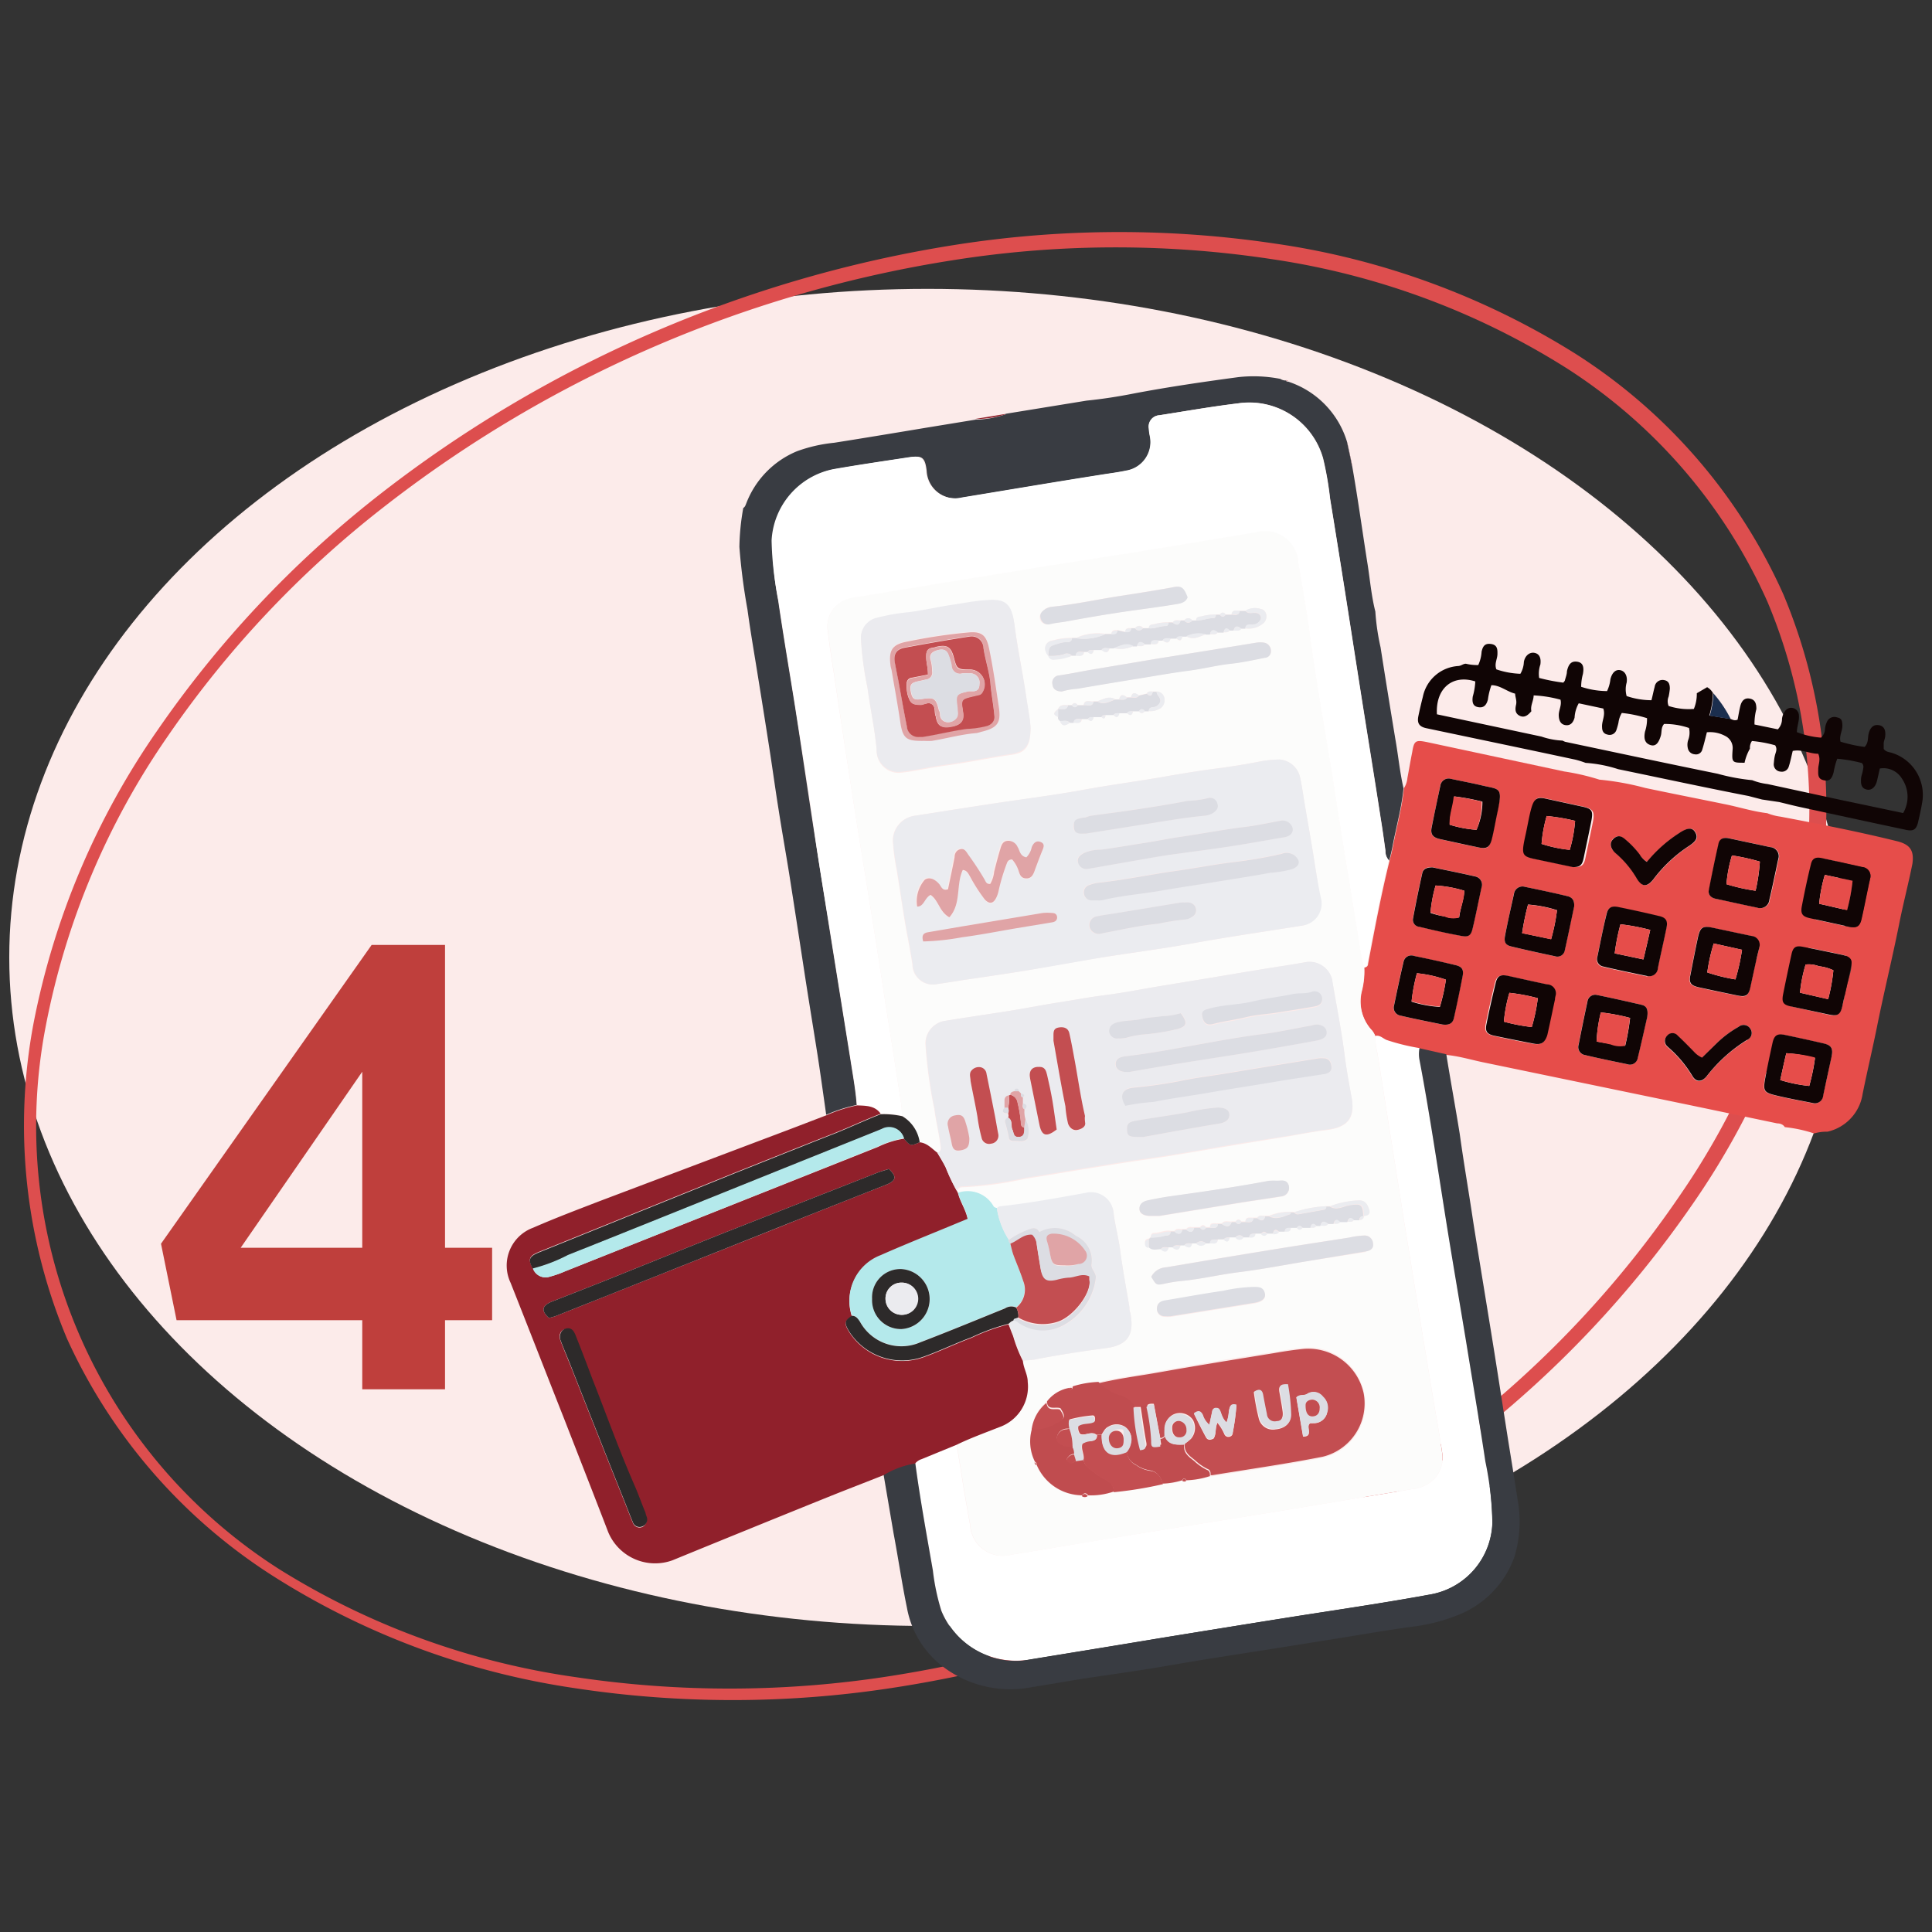 <svg id="Layer_1" data-name="Layer 1" xmlns="http://www.w3.org/2000/svg" viewBox="0 0 144 144"><rect x="0" y="0" width="144" height="144" fill="#333333" stroke="none"/><defs><style>.cls-1{fill:#fcebea;}.cls-2{fill:#dd4e4e;}.cls-3{fill:#bf3f3c;}.cls-4{fill:#e64d4a;}.cls-5{fill:#393c42;}.cls-6{fill:#100505;}.cls-7{fill:#1b2e4e;}.cls-8{fill:#c04c4f;}.cls-9{fill:#fcfcfb;}.cls-10{fill:#fff;}.cls-11{fill:#90202b;}.cls-12{fill:#ebecf0;}.cls-13{fill:#ebebef;}.cls-14{fill:#c34e51;}.cls-15{fill:#b4e9eb;}.cls-16{fill:#2d2a2a;}.cls-17{fill:#dcdde3;}.cls-18{fill:#e0a4a6;}.cls-19{fill:none;}</style></defs><title>Access Reports &amp;amp; Manage Care</title><ellipse class="cls-1" cx="69.14" cy="71.36" rx="68.45" ry="49.83"/><path class="cls-2" d="M132.93,44.32a41.17,41.17,0,0,1,2.47,23.61,57.72,57.72,0,0,1-9.3,21.9,78.84,78.84,0,0,1-16.32,17.3,93.32,93.32,0,0,1-43.3,18.68,78.4,78.4,0,0,1-23.74,0,57.4,57.4,0,0,1-22.21-8.23A41.17,41.17,0,0,1,5,99.79,41,41,0,0,1,2.5,76.27a57.33,57.33,0,0,1,9.25-21.86A79.59,79.59,0,0,1,28,37.09,93.36,93.36,0,0,1,71.26,18.24a78.8,78.8,0,0,1,23.8-.08,57.61,57.61,0,0,1,22.34,8.19A41.13,41.13,0,0,1,132.93,44.32Zm-1.2.52a40,40,0,0,0-15-17.42,56.54,56.54,0,0,0-21.84-8.09,77.46,77.46,0,0,0-23.45,0A92.15,92.15,0,0,0,28.58,37.81a76.44,76.44,0,0,0-16.1,17.1A56.63,56.63,0,0,0,3.42,76.43,39.15,39.15,0,0,0,20.88,117a56.7,56.7,0,0,0,22,8,77.47,77.47,0,0,0,23.5-.08,92.44,92.44,0,0,0,42.8-18.65,76.92,76.92,0,0,0,16-17.13,56.43,56.43,0,0,0,9-21.49A39.9,39.9,0,0,0,131.73,44.84Z"/><path class="cls-3" d="M27.7,70.43h5.47V93h3.51V98.4H33.17v5.15H27V98.4H13.16L12,92.7ZM27,93V79.88L17.94,93Z"/><path class="cls-4" d="M141.4,62.7c-2.87-.71-5.78-1.28-8.68-1.83a4.1,4.1,0,0,1-1-.26c-1.11-.13-2.17-.48-3.26-.69-1.94-.4-3.89-.78-5.83-1.19a20.78,20.78,0,0,0-3.42-.62,17,17,0,0,0-2.63-.61l-10.18-2.18c-.88-.18-1-.14-1.14.73-.13.65-.24,1.3-.36,1.94a1.68,1.68,0,0,1-.26.76c-.14,1.47-.55,2.89-.82,4.34-.07.36-.16.71-.25,1.06-.63,2.54-1.11,5.11-1.6,7.68,0,.18-.11.26-.28.28a5.92,5.92,0,0,1-.17,1.73,3.17,3.17,0,0,0,.77,3,1.58,1.58,0,0,1,.24.44c.36-.08.58.21.86.31a15.8,15.8,0,0,0,2.44.6l2,.44c1,.1,1.91.39,2.87.58L126,82.38l6.46,1.35c.21,0,.44.07.57.28a10.22,10.22,0,0,1,2.18.47,3.42,3.42,0,0,1,1-.13,3.41,3.41,0,0,0,2.62-2.82c.34-1.69.74-3.36,1.07-5,.51-2.54,1.13-5.06,1.64-7.6.3-1.53.69-3,1-4.55C142.68,63.39,142.36,62.94,141.4,62.7Zm-14,3.61q.33-1.73.72-3.45c.09-.38.42-.45.76-.38l3.09.66a.68.68,0,0,1,.63.77c-.06.25-.13.58-.2.92-.16.74-.31,1.48-.49,2.22a.69.69,0,0,1-.92.6c-1-.21-2.05-.45-3.08-.66C127.5,66.91,127.29,66.67,127.37,66.31Zm-7.12-3.82c.31-.28.59-.14.85.09a7,7,0,0,1,1.06,1.11,1.51,1.51,0,0,0,.59.55,10.23,10.23,0,0,1,2.35-2.11.57.57,0,0,1,.13-.08c.59-.38.92-.38,1.13,0s.07.64-.47,1a10.72,10.72,0,0,0-2.67,2.49c-.48.61-.86.58-1.26-.12a7.27,7.27,0,0,0-1.28-1.59c-.12-.12-.26-.22-.38-.35A.65.65,0,0,1,120.25,62.49Zm-6.52-.15c.17-.74.32-1.48.49-2.21s.38-.73,1-.61l2.71.59c.79.17.92.38.76,1.18s-.37,1.77-.55,2.65c-.11.53-.26.68-.8.69l-2.41-.51C113.5,63.84,113.4,63.86,113.73,62.34ZM109,72.79c-.2,1-.42,2-.64,3.08-.09.41-.36.56-.87.49-1-.2-2-.41-3.11-.66a.6.6,0,0,1-.48-.78c.22-1.08.45-2.15.7-3.22a.59.59,0,0,1,.79-.45c1,.22,2,.44,3.07.68C109,72.05,109.11,72.29,109,72.79Zm1.41-6.63c-.22,1-.41,2-.65,3-.13.56-.32.7-.9.58-1-.2-2.05-.43-3.08-.67a.52.52,0,0,1-.47-.63c.21-1.13.44-2.25.69-3.37.07-.33.36-.45.76-.43,1,.21,2.08.42,3.15.67A.63.63,0,0,1,110.42,66.16Zm-.22-3c-1-.2-1.92-.4-2.87-.62-.54-.12-.73-.36-.62-.88.2-1,.43-2,.64-3.08a.63.63,0,0,1,.7-.55c.78.17,1.6.32,2.4.51,1.31.31,1.58.11,1.18,1.83-.16.71-.28,1.44-.45,2.15S110.81,63.29,110.2,63.16Zm5.65,11.34c-.19.88-.37,1.77-.57,2.65-.13.57-.39.75-1,.65-1-.18-2-.38-2.94-.59-.54-.12-.71-.36-.59-.9.2-1,.43-2,.67-3,.13-.54.36-.68.91-.57,1,.2,2,.43,2.93.64a.67.67,0,0,1,.6.79S115.88,74.36,115.85,74.5Zm1.48-6.94c-.22,1-.45,2.16-.7,3.28a.56.56,0,0,1-.74.43c-1.08-.23-2.15-.46-3.22-.72-.44-.11-.58-.35-.49-.83.21-1,.44-2.06.66-3.08a.64.64,0,0,1,.82-.54c1.06.22,2.1.45,3.15.69C117.17,66.87,117.36,67.09,117.33,67.56Zm5.45,8.22c-.21.93-.45,2-.71,3.07a.59.59,0,0,1-.78.47c-1.05-.22-2.1-.44-3.14-.68a.6.6,0,0,1-.49-.77c.21-1.07.43-2.15.66-3.22a.58.58,0,0,1,.71-.49c1.12.23,2.24.48,3.35.74C122.77,75,122.84,75.29,122.78,75.78Zm0-3c-1.1-.23-2.2-.45-3.29-.71a.56.56,0,0,1-.44-.73c.22-1,.43-2.11.68-3.16.11-.5.36-.65.86-.55,1,.21,2.05.44,3.08.68.5.12.64.36.53.87-.2,1-.44,2-.64,3A.64.64,0,0,1,122.79,72.75Zm7.43,4.76a11.37,11.37,0,0,0-3,2.7c-.36.45-.78.46-1.06,0a8.89,8.89,0,0,0-1.78-2.13l-.11-.1a.54.54,0,0,1,0-.79.51.51,0,0,1,.79,0c.41.38.8.78,1.19,1.18a1.78,1.78,0,0,0,.58.5L128,77.71a8.3,8.3,0,0,1,1.59-1.18.58.58,0,0,1,.89.17A.56.56,0,0,1,130.22,77.51Zm.69-6c-.15.69-.29,1.38-.45,2.07s-.35.72-.94.6c-1-.2-2-.4-2.93-.62-.61-.14-.72-.34-.59-.94.18-.93.36-1.86.56-2.79.16-.74.34-.86,1.06-.71l2.93.62a.66.66,0,0,1,.6.75C131.08,70.82,131,71.17,130.91,71.53Zm5.61,7.2c-.2,1-.42,2-.63,2.93a.62.62,0,0,1-.7.57c-.79-.16-1.63-.31-2.46-.5-1.36-.31-1.36-.32-1.1-1.68.15-.77.31-1.53.48-2.3.13-.58.37-.73.95-.61.95.2,1.91.41,2.86.63C136.49,77.9,136.64,78.14,136.52,78.73Zm1.22-5.56c-.13.59-.26,1.19-.4,1.78s-.36.82-1,.68L133.47,75c-.55-.12-.68-.32-.57-.89.2-1,.41-2,.63-3,.12-.51.34-.65.85-.55,1,.19,2,.39,2.93.6.52.12.69.31.69.72S137.84,72.74,137.74,73.17Zm1.66-7.73c0,.14-.09.4-.14.66-.17.79-.32,1.58-.5,2.37-.13.57-.37.72-.95.6l-2.94-.64c-.51-.12-.67-.31-.58-.84.2-1,.43-2.1.68-3.15.1-.44.37-.58.83-.48,1,.21,2,.44,3,.66A.67.67,0,0,1,139.4,65.44Z"/><path class="cls-5" d="M104.61,58.75c-.14,1.47-.55,2.89-.82,4.34-.07.36-.16.71-.25,1.06a1,1,0,0,1-.27-.73c-.11-.8-.22-1.6-.35-2.39-.46-3-.94-5.94-1.41-8.9-.43-2.73-.85-5.45-1.28-8.18-.36-2.26-.72-4.53-1.09-6.79a24.09,24.09,0,0,0-.52-3,5.71,5.71,0,0,0-6.33-4.1c-2,.24-3.91.58-5.86.89a.84.84,0,0,0-.79,1,3.72,3.72,0,0,0,.08.57A2.15,2.15,0,0,1,84,35.08c-.67.14-1.35.22-2,.33-3.42.54-6.84,1.12-10.26,1.68a2.16,2.16,0,0,1-2.67-2c-.12-1-.34-1.16-1.27-1-1.89.28-3.77.56-5.64.89a5.72,5.72,0,0,0-4.59,5.31A24.35,24.35,0,0,0,58,44.76c.39,2.68.85,5.35,1.27,8,.47,3,.92,6.08,1.39,9.12s.94,5.93,1.41,8.9l1.32,8.24c.17,1.11.38,2.22.46,3.34a11.34,11.34,0,0,0-2.27.73c-.21-1.48-.42-3-.64-4.43-.33-2.1-.68-4.2-1-6.3-.37-2.41-.74-4.83-1.12-7.24-.26-1.62-.55-3.23-.8-4.85-.22-1.37-.41-2.76-.62-4.13q-.42-2.72-.86-5.43c-.28-1.77-.59-3.52-.83-5.29a45.47,45.47,0,0,1-.6-4.65,17.72,17.72,0,0,1,.29-2.91c.14-.08.17-.22.23-.36a6.85,6.85,0,0,1,3.78-3.87A11.36,11.36,0,0,1,62.18,33c2.28-.36,4.57-.74,6.85-1.12l3.67-.6A7.16,7.16,0,0,0,75,30.86h-.16l6.15-1c1.18-.12,2.35-.3,3.51-.53,2.58-.49,5.19-.87,7.79-1.22a10.36,10.36,0,0,1,3.14.13.74.74,0,0,0,.43.12c0,.06.07.1.14.08A6.79,6.79,0,0,1,100.42,33h0c.08.36.3,1.36.35,1.66,0,0,0,0,0,0,.44,2.48.78,5,1.17,7.45.18,1.16.28,2.33.57,3.47a17.19,17.19,0,0,0,.39,2.67c.35,2.26.72,4.52,1.09,6.77C104.22,56.3,104.33,57.54,104.61,58.75Z"/><path class="cls-6" d="M141.06,56.13c-.22-.08-.49-.07-.66-.31,0-.13,0-.28,0-.42s.09-.33.11-.5c.06-.5-.1-.79-.47-.85s-.63.13-.76.62c-.08.33,0,.69-.3,1a10.67,10.67,0,0,1-1.8-.39c-.11-.44.15-.8.14-1.2s-.07-.54-.4-.61a.6.6,0,0,0-.74.31,1.62,1.62,0,0,0-.16.57.89.89,0,0,1-.29.63,6.31,6.31,0,0,1-1.8-.41c0-.44.19-.83.15-1.25a.58.58,0,0,0-.42-.54.54.54,0,0,0-.59.19,1.22,1.22,0,0,0-.25.61,1.1,1.1,0,0,1-.31.78L130.77,54a4.17,4.17,0,0,1,.14-1.15c0-.38-.07-.7-.49-.78s-.62.2-.71.57-.14.71-.2,1c-.23.1-.37,0-.54-.06l-1.57-.25a6.06,6.06,0,0,0,.27-1.68,1.11,1.11,0,0,0-.43-.43l-.77.45a2.89,2.89,0,0,1-.22,1.17,4.89,4.89,0,0,1-1.88-.22.9.9,0,0,1,0-.7,5.4,5.4,0,0,0,.09-.58c0-.33-.07-.59-.43-.65a.59.59,0,0,0-.7.5c-.09.33-.15.66-.24,1a5.79,5.79,0,0,1-1.85-.31,1.85,1.85,0,0,1,0-1c.08-.49-.12-.86-.48-.93s-.62.22-.73.68a2.72,2.72,0,0,1-.25.88,6.24,6.24,0,0,1-1.93-.32,3.69,3.69,0,0,1,.13-.95c.1-.54,0-.86-.43-.92s-.64.17-.76.71c0,.24-.1.47-.16.71,0,0-.06.08-.11.14a13.63,13.63,0,0,1-1.8-.35,2.11,2.11,0,0,1,.09-1c.07-.5-.08-.8-.44-.87s-.71.21-.79.68a1.86,1.86,0,0,1-.26.88,6.15,6.15,0,0,1-1.79-.33c-.16-.42.07-.76.08-1.12s0-.7-.47-.77-.62.17-.71.57a2.78,2.78,0,0,1-.25,1,3.6,3.6,0,0,1-.92-.1c-.2,0-.34.15-.55.17a2.87,2.87,0,0,0-2.66,2.3c-.12.47-.23.94-.33,1.42s0,.8.61.92c3.7.78,7.4,1.55,11.09,2.34a6.7,6.7,0,0,1,.76.24,10,10,0,0,1,2.43.47c3.24.67,6.48,1.37,9.72,2l1,.26,1.28.19c.5.12,1,.25,1.5.36,2.64.57,5.29,1.15,7.94,1.71.54.12.78,0,.91-.56s.22-.95.3-1.43A3.28,3.28,0,0,0,141.06,56.13Zm.79,4.47-4.75-1-5.35-1.16a4.62,4.62,0,0,1-1.15-.29,15,15,0,0,1-2.58-.48c-3.79-.77-7.57-1.58-11.36-2.38a1.76,1.76,0,0,1-.2-.09,5.6,5.6,0,0,1-1.57-.3l-7.79-1.66c-.11-1.91,1.14-3,2.86-2.45a4.86,4.86,0,0,1-.19,1.13c-.07.5.06.73.42.79s.59-.11.71-.57a5.21,5.21,0,0,1,.26-1.07c.66,0,1.15.48,1.77.63,0,.25.14.51.07.82s-.1.65.27.83.64-.07.87-.34c-.09-.41.16-.75.17-1.18a9.2,9.2,0,0,1,2,.32c.11.42-.14.78-.13,1.17s.15.69.53.73.56-.24.65-.56a2.42,2.42,0,0,1,.31-1.07l1.83.39c.18.51-.13.94-.09,1.4,0,.27.11.48.4.54a.53.53,0,0,0,.66-.32,5.15,5.15,0,0,0,.16-.56,1.87,1.87,0,0,1,.25-.73,9.38,9.38,0,0,1,1.88.39,3,3,0,0,1-.15,1c-.11.54,0,.87.4,1s.62-.16.78-.7c.08-.28,0-.59.24-.87a5.54,5.54,0,0,1,1.86.3,1.56,1.56,0,0,1-.07.92,1.14,1.14,0,0,0,0,.66.56.56,0,0,0,.49.38.48.48,0,0,0,.57-.36c.13-.41.23-.84.34-1.28a2.38,2.38,0,0,1,1.36.27,1,1,0,0,1,.56,1c-.07,1-.05,1,.89,1a3.62,3.62,0,0,1,.4-1.05.88.88,0,0,1,.15-.57,9.46,9.46,0,0,1,1.73.32c.17.27.06.48,0,.69s-.08.43-.1.65a.54.54,0,0,0,.49.62.54.54,0,0,0,.63-.39c.12-.37.19-.75.29-1.15.7-.14,1.29.22,1.9.21.2.45,0,.79,0,1.15s-.06.71.39.82.63-.1.76-.6a5.21,5.21,0,0,1,.27-1,11.64,11.64,0,0,1,1.83.32c.19.21.1.4.07.59s-.1.33-.12.5c-.06.55.06.81.42.89s.66-.19.77-.69c.07-.28.13-.57.2-.88a1.61,1.61,0,0,1,1.64.74A2.4,2.4,0,0,1,141.85,60.6Z"/><path class="cls-7" d="M129,53.6l-1.57-.25a6.06,6.06,0,0,0,.27-1.68A9,9,0,0,1,129,53.6Z"/><path class="cls-8" d="M96,28.4c-.07,0-.11,0-.14-.08Z"/><path class="cls-9" d="M107.49,108.3c-.21-1.47-.49-2.93-.73-4.4l-.84-5.07-1.26-7.74-2-12.6a4.68,4.68,0,0,1-.15-1.24,1.58,1.58,0,0,0-.24-.44,3.17,3.17,0,0,1-.77-3,5.92,5.92,0,0,0,.17-1.73c-.28-1.09-.41-2.2-.6-3.31-.53-3.21-1.06-6.42-1.55-9.63-.6-3.94-1.35-7.85-1.88-11.8-.24-1.82-.56-3.63-.87-5.44a2.46,2.46,0,0,0-3.14-2.25c-2.77.44-5.54.93-8.31,1.37-3,.48-6,.93-8.92,1.41l-4.63.75-7.82,1.28a3.08,3.08,0,0,0-1.25.38,2.13,2.13,0,0,0-1,2.11c.13,1.14.31,2.28.49,3.41Q63.06,56.3,64,62.21c.68,4.2,1.37,8.4,2,12.6q.6,3.73,1.17,7.47a6.4,6.4,0,0,1,.05.88,2.74,2.74,0,0,1,1.29,2c.57.06.91.48,1.33.79.16-.08.29-.17.27-.39-.1-1-.35-1.91-.47-2.87a35.19,35.19,0,0,1-.67-4.9,1.7,1.7,0,0,1,1.36-1.68c1.63-.27,3.26-.5,4.89-.76,1.25-.2,2.48-.45,3.73-.64s2.29-.4,3.45-.54,2.59-.42,3.88-.64l4.09-.67c1.72-.29,3.44-.58,5.17-.85.62-.09,1.25-.2,1.87-.31A1.75,1.75,0,0,1,99.28,73c.3,1.82.67,3.62.91,5.45.14,1.13.34,2.26.55,3.38.28,1.49-.28,2.2-1.85,2.4-1,.12-2,.32-2.94.48l-4.17.68c-2,.33-4.06.7-6.1,1-1.37.19-2.74.41-4.1.63-1.73.27-3.45.58-5.17.84a26.74,26.74,0,0,1-4.62.63c-.26,0-.42.1-.45.36a1,1,0,0,1,.07.15,2.21,2.21,0,0,1,2.64,1c0,.07.16.09.25.13a.33.33,0,0,1,.23-.15c2.15-.23,4.27-.62,6.38-1A1.68,1.68,0,0,1,83,90.4c.11.94.37,1.85.49,2.79.18,1.41.45,2.82.69,4.23,0,.14,0,.28.07.43.26,1.44,0,2.39-1.81,2.63s-3.59.51-5.37.86a7.36,7.36,0,0,1-.81.06c.05.53.33,1,.36,1.56a3.2,3.2,0,0,1-2.13,3.39c-1.06.42-2.13.82-3.17,1.31.32,2,.63,4,1,6a2.44,2.44,0,0,0,3.1,2.21c1.74-.27,3.47-.57,5.21-.85l7.75-1.27,6.8-1.09L105.19,111a2.82,2.82,0,0,0,1.43-.52A2.28,2.28,0,0,0,107.49,108.3ZM94.74,48.51a.47.47,0,0,1-.44.5c-.86.17-1.71.36-2.58.45-1,.11-2,.37-3.08.51s-2.3.35-3.45.54c-1.62.26-3.25.53-4.87.81a5.17,5.17,0,0,0-1.17.22c-.42,0-.68-.18-.71-.55a.54.54,0,0,1,.52-.65c.79-.12,1.58-.28,2.37-.42l4.94-.83,4-.64,3.37-.55a1.62,1.62,0,0,1,.58,0A.61.61,0,0,1,94.74,48.51Zm-8.42,4.37a1.3,1.3,0,0,1-.7.12h-.29c-.14.2-.29.2-.44,0h-.44c-.06.31-.2.39-.44.14h-.59c-.06.31-.2.39-.44.14H82.4c0,.19-.07.38-.3.15h-.58c-.07.31-.21.39-.45.15h-.44c0,.4-.36.26-.59.28h-.29c-.3.2-.57.33-.74-.14a.29.29,0,0,1-.15-.29c-.38-.19-.38-.28,0-.59h0c.14-.36.45-.29.73-.29h.29c.15-.2.29-.2.44,0h.44c.1-.48.48-.22.74-.28h.29c.43-.15.85-.43,1.33-.15h.29c.1-.42.33-.35.59-.15h.29c.1-.42.33-.34.59-.14l.59-.14c.1-.19.28-.15.44-.15h.29a.6.6,0,0,1,.59.61A.72.72,0,0,1,86.32,52.88Zm2.54-6.64h.29c0-.27.2-.27.41-.3a3.49,3.49,0,0,1,1.07-.13h.29c.14-.2.29-.2.44,0h.43c.06-.41.37-.26.6-.28h.44A1.38,1.38,0,0,1,94,45.4c.41.07.52.67.22,1a1.67,1.67,0,0,1-1.4.44h-.29c-.15.23-.38.13-.59.14h-.29c-.1.19-.28.15-.45.15h-.43c-.15.23-.39.13-.59.15h-.29c-.48.15-.94.47-1.47.15h-.29c-.06.32-.2.4-.45.15h-.43c-.11.42-.34.35-.6.15h-.29c0,.4-.36.26-.59.28h-.44c-.15.24-.39.13-.59.15h-.29A2.13,2.13,0,0,1,83,48.3h-.29c-.11.42-.33.34-.59.14h-.59c-.06.31-.2.38-.44.14h-.29c0,.4-.37.26-.6.28h-.29a3.89,3.89,0,0,1-1.31.28.39.39,0,0,1-.45-.28c-.42-.47-.27-1.06.35-1.14a4.86,4.86,0,0,1,1.42-.18h.29a3.87,3.87,0,0,1,2.2-.3h.44c0-.31.23-.29.45-.28l.58.13c0-.31.23-.29.45-.28h.29a.34.34,0,0,1,.58,0h.44c0-.27.21-.27.41-.3a3.53,3.53,0,0,1,1.07-.13h.29c.15-.24.39-.13.59-.15h.29A.35.35,0,0,1,88.86,46.24Zm-11-.84a1.32,1.32,0,0,1,.55-.18c1.74-.18,3.44-.56,5.17-.82,1.29-.2,2.58-.4,3.87-.64.58-.11.75.05,1,.76-.14.39-.52.46-.84.51-1.43.24-2.87.41-4.31.63s-2.63.43-3.94.67a11.48,11.48,0,0,0-1.15.19.56.56,0,0,1-.7-.39C77.45,45.8,77.64,45.57,77.91,45.4ZM65.34,55.89c-.14-1.55-.48-3.07-.68-4.6a24.09,24.09,0,0,1-.49-3.68,1.52,1.52,0,0,1,1.2-1.52,14.57,14.57,0,0,1,2.36-.41c1.09-.14,2.15-.39,3.23-.55.82-.12,1.63-.29,2.45-.34,1.46-.1,2,.3,2.21,1.86s.57,3.3.82,5c.14,1,.34,2,.37,2.62,0,1.43-.42,1.87-1.49,2-1.63.24-3.25.58-4.88.8-1.09.14-2.15.4-3.23.52A1.64,1.64,0,0,1,65.34,55.89ZM97,69c-2.66.43-5.32.81-8,1.29-2.29.42-4.6.71-6.9,1.08-1.94.3-3.87.66-5.81,1-1.38.22-2.78.43-4.17.63-.74.11-1.48.24-2.23.34A1.52,1.52,0,0,1,68,71.88c-.16-1.1-.4-2.19-.58-3.29-.21-1.27-.39-2.54-.6-3.81a16.15,16.15,0,0,1-.28-2.09,1.88,1.88,0,0,1,1.64-1.89c1.86-.29,3.73-.59,5.6-.87,2.35-.36,4.71-.64,7-1.07,1.93-.35,3.88-.61,5.81-.94,1.41-.25,2.82-.48,4.24-.66,1.06-.14,2.11-.32,3.16-.52a9.07,9.07,0,0,1,1.37-.13A1.7,1.7,0,0,1,96.91,58c.13.62.22,1.24.32,1.86.22,1.29.45,2.58.66,3.88s.37,2.39.52,3.4A1.66,1.66,0,0,1,97,69ZM96.5,90.34a9,9,0,0,1,2.36-.44h.29a6.7,6.7,0,0,1,2.17-.43c.45,0,.62.34.73.69s-.11.45-.4.47a.27.27,0,0,1-.31.29h-.43c-.1.19-.28.14-.45.14h-.58c-.1.19-.28.14-.45.14H99c-.15.24-.39.13-.59.15h-.29c-.11.19-.28.14-.45.14h-.58c-.15.2-.29.2-.44,0h-.44c0,.31-.23.29-.45.28h-.44c-.1.19-.28.15-.44.15h-.44c-.14.2-.29.2-.44,0h-.43c0,.31-.24.29-.46.28h-.43a.35.35,0,0,1-.59,0h-.44c-.06.32-.2.39-.44.15h-.44c0,.4-.36.26-.59.28h-.29a.5.5,0,0,1-.74,0h-.29c-.1.42-.33.35-.59.15H88c-.11.42-.33.34-.59.14H87.1c-.11.42-.34.34-.59.14-.3,0-.63.13-.89-.15-.21,0-.29-.12-.28-.33s.12-.24.28-.26l.15-.14c0-.17.08-.29.26-.29.41,0,.8-.23,1.22-.15h.29c.15-.23.38-.13.59-.14h.29c.15-.23.38-.12.59-.14h.44c.14-.2.29-.2.44,0h.29c0-.41.36-.26.59-.28h.29c.21-.26.49-.11.74-.14h.29c.15-.2.29-.21.44,0h.29c.05-.41.37-.26.6-.29h.29c.15-.23.39-.12.59-.14h.29a3.91,3.91,0,0,1,1.62-.29Zm-10.92-.87q.83-.18,1.65-.3c2.45-.34,4.9-.69,7.33-1.15a4.74,4.74,0,0,1,.63,0c.31,0,.64-.1.82.24a.64.64,0,0,1-.52.93c-1,.16-2,.3-2.95.45l-6.11,1c-.24,0-.49,0-.73,0s-.74-.08-.77-.49S85.22,89.54,85.58,89.47Zm13,19.19c-2.73.54-5.49.93-8.24,1.38,0,0-.09,0-.14,0a6.2,6.2,0,0,1-1.76.31.23.23,0,0,1-.3,0,5.59,5.59,0,0,1-1.47.25,28.35,28.35,0,0,1-3.67.6,5.15,5.15,0,0,1-1.91.28.35.35,0,0,1-.44,0,3.71,3.71,0,0,1-3.4-2.29.26.26,0,0,1-.12-.22,3.36,3.36,0,0,1-.21-2.49,3.1,3.1,0,0,1,1.07-2,2.66,2.66,0,0,1,1.63-1,.25.25,0,0,1,.29-.12,7.36,7.36,0,0,1,1.91-.33c1.54-.38,3.12-.57,4.68-.85,2.81-.5,5.63-1,8.44-1.41.75-.13,1.5-.25,2.25-.32a4.22,4.22,0,0,1,4.47,3.31A4.09,4.09,0,0,1,98.56,108.66ZM86.79,97c1.45-.24,2.9-.51,4.36-.72a12,12,0,0,1,2.23-.31h.07c.38,0,.7,0,.82.45s-.31.65-.77.73l-6.23,1a2.16,2.16,0,0,1-.44,0,.56.56,0,0,1-.6-.52C86.19,97.22,86.42,97,86.79,97Zm15-3.68L97.44,94c-1.72.28-3.44.62-5.17.83-1.42.18-2.82.52-4.25.65a11.24,11.24,0,0,0-1.14.18c-.69.14-.69.15-1.07-.51a1.31,1.31,0,0,1,1.11-.7c2.61-.44,5.21-.88,7.82-1.3,1.94-.32,3.88-.61,5.83-.91a6.25,6.25,0,0,1,1.15-.16.63.63,0,0,1,.62.6C102.4,93.05,102.13,93.22,101.82,93.27Z"/><path class="cls-10" d="M101.66,72.11c-.28-1.09-.41-2.2-.6-3.31-.52-3.21-1.06-6.42-1.55-9.63-.6-3.94-1.35-7.85-1.88-11.8-.24-1.82-.56-3.63-.87-5.44a2.46,2.46,0,0,0-3.14-2.25c-2.77.44-5.54.93-8.31,1.37-3,.48-6,.93-8.92,1.41l-4.63.75-7.82,1.28a3.08,3.08,0,0,0-1.25.38,2.13,2.13,0,0,0-1,2.11c.13,1.14.31,2.28.49,3.41Q63.06,56.3,64,62.21c.68,4.2,1.37,8.4,2,12.6q.6,3.73,1.17,7.47a6.4,6.4,0,0,1,.05.88A6.27,6.27,0,0,0,65.64,83c-.44-.62-1.11-.59-1.76-.62-.08-1.12-.29-2.23-.46-3.34L62.1,70.81c-.47-3-1-5.93-1.41-8.9s-.92-6.08-1.39-9.12c-.42-2.68-.88-5.35-1.27-8a24.35,24.35,0,0,1-.52-4.51,5.73,5.73,0,0,1,4.59-5.31c1.87-.33,3.76-.6,5.64-.89.93-.14,1.14.05,1.27,1a2.16,2.16,0,0,0,2.67,2c3.42-.56,6.83-1.14,10.26-1.68.67-.11,1.35-.19,2-.33a2.15,2.15,0,0,0,1.76-2.55,3.72,3.72,0,0,1-.08-.57.85.85,0,0,1,.79-1c1.95-.3,3.9-.64,5.86-.88a5.71,5.71,0,0,1,6.33,4.1,24.26,24.26,0,0,1,.52,2.95q.56,3.41,1.09,6.8c.43,2.73.85,5.45,1.28,8.18.47,3,.95,5.93,1.41,8.9.13.79.24,1.59.35,2.39a1,1,0,0,0,.27.73c-.63,2.54-1.11,5.11-1.6,7.68C101.9,72,101.83,72.09,101.66,72.11Z"/><path class="cls-10" d="M71.3,107.66c.32,2,.63,4,1,6a2.44,2.44,0,0,0,3.1,2.21c1.74-.27,3.48-.57,5.21-.86l7.75-1.26,6.8-1.09L105.19,111a2.82,2.82,0,0,0,1.43-.52,2.28,2.28,0,0,0,.87-2.22c-.21-1.47-.49-2.93-.73-4.4l-.84-5.07-1.26-7.74-2-12.6a4.68,4.68,0,0,1-.15-1.24c.36-.08.58.21.86.31a15.8,15.8,0,0,0,2.44.6,2.31,2.31,0,0,0,0,.87c.33,1.93.65,3.85,1,5.78.42,2.6.81,5.21,1.24,7.81s.83,5,1.24,7.44c.48,3,1,5.93,1.43,8.9a24.15,24.15,0,0,1,.52,4.57,5.6,5.6,0,0,1-4.53,5.33c-3.62.67-7.27,1.19-10.91,1.77-3.09.49-6.17,1-9.25,1.49-3.35.56-6.7,1.1-10.05,1.65a6,6,0,0,1-6.33-3.69,16.52,16.52,0,0,1-.63-3c-.46-2.68-1-5.34-1.31-8a1,1,0,0,1,.47-.32Z"/><path class="cls-5" d="M68.22,109.05c.36,2.69.85,5.35,1.31,8a16.52,16.52,0,0,0,.63,3,6,6,0,0,0,6.33,3.69c3.35-.55,6.7-1.09,10.05-1.65,3.08-.51,6.16-1,9.25-1.49,3.64-.58,7.29-1.1,10.91-1.77a5.6,5.6,0,0,0,4.53-5.33,24.15,24.15,0,0,0-.52-4.57c-.45-3-.95-5.93-1.43-8.9-.41-2.48-.84-5-1.24-7.44s-.82-5.21-1.24-7.81c-.31-1.93-.63-3.85-1-5.78a2.31,2.31,0,0,1,0-.87l2,.45c.32,2,.69,4,1,5.93.3,2.18.68,4.35,1,6.52.44,2.78.9,5.55,1.35,8.33.41,2.53.8,5.07,1.2,7.61.25,1.59.52,3.18.76,4.78a9.12,9.12,0,0,1-.23,4.28,7.29,7.29,0,0,1-4.41,4.42,13.07,13.07,0,0,1-3.26.8c-1.87.26-3.72.58-5.58.88l-5.07.81c-2.49.39-5,.77-7.45,1.2-2.17.38-4.35.67-6.52,1-1.23.2-2.46.42-3.69.61a8.3,8.3,0,0,1-6.36-1.34,7.09,7.09,0,0,1-2.94-4.57c-.38-1.84-.65-3.71-1-5.56l-.75-4.41A6.49,6.49,0,0,1,68.22,109.05Z"/><path class="cls-6" d="M131.94,63.14l-3.09-.66c-.34-.07-.67,0-.76.38q-.39,1.73-.72,3.45c-.08.36.13.6.51.68,1,.21,2.05.45,3.08.66a.69.69,0,0,0,.92-.6c.18-.74.33-1.48.49-2.22.07-.34.14-.67.2-.92A.68.68,0,0,0,131.94,63.14Zm-1.09,3.25a13.71,13.71,0,0,1-2.17-.49,10.1,10.1,0,0,1,.41-2.14,15,15,0,0,1,2.08.46A13.24,13.24,0,0,1,130.85,66.39Z"/><path class="cls-6" d="M130.55,69.76l-2.93-.62c-.72-.15-.9,0-1.06.71-.2.93-.38,1.86-.56,2.79-.13.6,0,.8.59.94,1,.22,1.95.42,2.93.62.59.12.81,0,.94-.6s.3-1.38.45-2.07c.08-.36.17-.71.24-1A.66.66,0,0,0,130.55,69.76ZM129.35,73a13.43,13.43,0,0,1-2.1-.52,13.57,13.57,0,0,1,.48-2.16l2.11.47A15.46,15.46,0,0,1,129.35,73Z"/><path class="cls-6" d="M116.81,66.79c-1-.24-2.09-.47-3.15-.69a.64.64,0,0,0-.82.54c-.22,1-.45,2-.66,3.08-.09.48,0,.72.49.83,1.07.26,2.14.49,3.22.72a.56.56,0,0,0,.74-.43c.25-1.12.48-2.24.7-3.28C117.36,67.09,117.17,66.87,116.81,66.79ZM115.61,70l-2.16-.45a19.15,19.15,0,0,1,.44-2.13,9.27,9.27,0,0,1,2.16.42A14.26,14.26,0,0,1,115.61,70Z"/><path class="cls-6" d="M138.8,64.62c-1-.22-2-.45-3-.66-.46-.1-.73,0-.83.48-.25,1-.48,2.1-.68,3.15-.09.53.07.72.58.84l2.94.64c.58.12.82,0,.95-.6.18-.79.33-1.58.5-2.37.05-.26.11-.52.14-.66A.67.67,0,0,0,138.8,64.62Zm-1.13,3.22-2.08-.48a11.67,11.67,0,0,1,.42-2.15l2.07.44A13.84,13.84,0,0,1,137.67,67.84Z"/><path class="cls-6" d="M110.45,58.54c-.8-.19-1.62-.34-2.4-.51a.63.63,0,0,0-.7.55c-.21,1-.44,2.05-.64,3.08-.11.52.08.76.62.88,1,.22,1.91.42,2.87.62.61.13.84,0,1-.64s.29-1.44.45-2.15C112,58.65,111.76,58.85,110.45,58.54Zm-.4,3.31a8.79,8.79,0,0,1-2-.38c0-.74.29-1.38.35-2.11a16.93,16.93,0,0,1,2.09.39A5.17,5.17,0,0,1,110.05,61.85Z"/><path class="cls-6" d="M122.38,74.9c-1.11-.26-2.23-.51-3.35-.74a.58.58,0,0,0-.71.49c-.23,1.07-.45,2.15-.66,3.22a.6.6,0,0,0,.49.77c1,.24,2.09.46,3.14.68a.59.59,0,0,0,.78-.47c.26-1.06.5-2.14.71-3.07C122.84,75.29,122.77,75,122.38,74.9Zm-1.26,3a2,2,0,0,1-1.06-.09L119,77.63a10.85,10.85,0,0,1,.32-2.17,14.52,14.52,0,0,1,2.18.41A17.57,17.57,0,0,1,121.12,78Z"/><path class="cls-6" d="M109.92,65.32c-1.07-.25-2.15-.46-3.15-.67-.4,0-.69.1-.76.43-.25,1.12-.48,2.24-.69,3.37a.52.52,0,0,0,.47.63c1,.24,2,.47,3.08.67.58.12.77,0,.9-.58.24-1,.43-2,.65-3A.63.63,0,0,0,109.92,65.32Zm-1.16,3.05a1.57,1.57,0,0,1-1.06-.07,5,5,0,0,1-1.08-.26A10.54,10.54,0,0,1,107,66a9.12,9.12,0,0,1,2.14.39C109.11,67.08,108.83,67.72,108.76,68.37Z"/><path class="cls-6" d="M117.88,60.11l-2.71-.59c-.57-.12-.81,0-1,.61s-.32,1.47-.49,2.21c-.33,1.52-.23,1.5,1.15,1.78l2.41.51c.54,0,.69-.16.8-.69.18-.88.37-1.76.55-2.65S118.67,60.28,117.88,60.11ZM117,63.34a9.8,9.8,0,0,1-2.1-.44,10.38,10.38,0,0,1,.38-2.08,14.92,14.92,0,0,1,2.12.36A10.55,10.55,0,0,1,117,63.34Z"/><path class="cls-6" d="M137.31,71.17c-1-.21-1.95-.41-2.93-.6-.51-.1-.73,0-.85.55-.22,1-.43,2-.63,3-.11.57,0,.77.57.89l2.86.61c.65.14.86,0,1-.68s.27-1.19.4-1.78c.1-.43.18-.86.26-1.28S137.83,71.29,137.31,71.17Zm-1.05,3.3-2.1-.48a11,11,0,0,1,.42-2.1,2.12,2.12,0,0,1,1,.13,3.22,3.22,0,0,1,1.07.3A13.56,13.56,0,0,1,136.26,74.47Z"/><path class="cls-6" d="M123.68,68.28c-1-.24-2.05-.47-3.08-.68-.5-.1-.75.05-.86.55-.25,1-.46,2.11-.68,3.16a.56.56,0,0,0,.44.73c1.09.26,2.19.48,3.29.71a.64.64,0,0,0,.78-.59c.2-1,.44-2,.64-3C124.32,68.64,124.18,68.4,123.68,68.28Zm-1.19,3.23-2.14-.45a16,16,0,0,1,.43-2.17,15.68,15.68,0,0,1,2.22.42C122.82,70.11,122.66,70.79,122.49,71.51Z"/><path class="cls-6" d="M115.31,73.37c-1-.21-2-.44-2.93-.64-.55-.11-.78,0-.91.57-.24,1-.47,2-.67,3-.12.54,0,.78.59.9,1,.21,2,.41,2.94.59.56.1.82-.08,1-.65.2-.88.38-1.77.57-2.65,0-.14.05-.29.06-.34A.67.67,0,0,0,115.31,73.37Zm-1.14,3.18a13.86,13.86,0,0,1-2.08-.4A11.33,11.33,0,0,1,112.5,74a13.6,13.6,0,0,1,2.12.4A13.48,13.48,0,0,1,114.17,76.55Z"/><path class="cls-6" d="M108.47,71.93c-1-.24-2-.46-3.07-.68a.59.59,0,0,0-.79.45c-.25,1.07-.48,2.14-.7,3.22a.6.6,0,0,0,.48.78c1.07.25,2.15.46,3.11.66.51.07.78-.08.87-.49.22-1,.44-2.05.64-3.08C109.11,72.29,109,72.05,108.47,71.93Zm-1.15,3.12a8.62,8.62,0,0,1-2.11-.39,13.18,13.18,0,0,1,.4-2.12,9.26,9.26,0,0,1,2.16.48A14.15,14.15,0,0,1,107.32,75.05Z"/><path class="cls-6" d="M135.92,77.77c-.95-.22-1.91-.43-2.86-.63-.58-.12-.82,0-.95.61-.17.77-.33,1.53-.48,2.3-.26,1.36-.26,1.37,1.1,1.68.83.19,1.67.34,2.46.5a.62.62,0,0,0,.7-.57c.21-1,.43-2,.63-2.93C136.64,78.14,136.49,77.9,135.92,77.77Zm-1.07,3.17a10.9,10.9,0,0,1-2.16-.44c.16-.73.3-1.38.45-2a9.87,9.87,0,0,1,2.14.37A15,15,0,0,1,134.85,80.94Z"/><path class="cls-6" d="M122.75,64.24a10.23,10.23,0,0,1,2.35-2.11l.12-.08c.6-.38.93-.38,1.14,0s.07.64-.47,1a10.5,10.5,0,0,0-2.66,2.49c-.49.61-.87.58-1.27-.12a7.27,7.27,0,0,0-1.28-1.59c-.12-.12-.26-.22-.38-.35-.31-.34-.33-.73,0-1s.59-.14.85.09a7,7,0,0,1,1.06,1.11A1.58,1.58,0,0,0,122.75,64.24Z"/><path class="cls-6" d="M126.86,78.83,128,77.71a7.9,7.9,0,0,1,1.59-1.18.58.58,0,0,1,.89.18.55.55,0,0,1-.27.8,11.37,11.37,0,0,0-3,2.7c-.36.45-.78.46-1.06,0a8.89,8.89,0,0,0-1.78-2.13l-.11-.1a.55.55,0,0,1,0-.79.51.51,0,0,1,.79,0c.41.38.8.78,1.19,1.18A1.78,1.78,0,0,0,126.86,78.83Z"/><path class="cls-11" d="M76.6,103c0-.55-.31-1-.36-1.56a10.56,10.56,0,0,1-.73-1.86c-.12-.29-.23-.58-.34-.87a14.85,14.85,0,0,0-2.75,1c-1.19.44-2.34,1-3.53,1.43a4.69,4.69,0,0,1-5.63-1.91c-.35-.6-.31-.77.23-1.12a3.61,3.61,0,0,1,2.15-4.5c1.92-.85,3.87-1.62,5.81-2.43l.68-.28c-.13-.71-.55-1.28-.72-1.94a1,1,0,0,0-.07-.15A13.72,13.72,0,0,1,70.49,87c-.18-.36-.4-.72-.61-1.07-.42-.31-.76-.73-1.33-.79-.69.28-.69.28-1.17-.27a6.94,6.94,0,0,0-1.95.62L42.11,94.76a7.71,7.71,0,0,1-1.11.39,1,1,0,0,1-1.28-.61c-.38-.67-.3-.92.42-1.22l6.92-2.8,7.6-3.07c2.51-1,5-2,7.55-3,1.15-.46,2.29-1,3.43-1.44-.44-.62-1.11-.59-1.76-.62a11.34,11.34,0,0,0-2.27.73l-2.61,1L44.73,89.51c-1.66.64-3.33,1.27-5,2a3,3,0,0,0-1.67,4.11c1.34,3.38,2.66,6.77,4,10.16,1.09,2.8,2.19,5.6,3.27,8.41a3.79,3.79,0,0,0,4.78,2.11q5.81-2.38,11.61-4.72c1.39-.56,2.78-1.09,4.16-1.64a6.49,6.49,0,0,1,2.33-.86,1,1,0,0,1,.47-.32l2.61-1.07c1-.49,2.11-.89,3.17-1.31A3.2,3.2,0,0,0,76.6,103ZM47.88,113.81a.53.53,0,0,1-.72-.34c-.21-.49-.4-1-.6-1.5q-2-5-4-10.09c-.27-.67-.56-1.35-.8-2-.16-.46.1-.86.55-.82s.49.38.61.7c.4,1,.78,2,1.18,3.07,1.05,2.66,2,5.33,3.17,8,.29.67.53,1.36.8,2,0,.09.05.18.08.28A.55.55,0,0,1,47.88,113.81ZM58,91.5,47.24,95.78l-5.79,2.3a4,4,0,0,1-.54.15c-.59-.53-.53-.91.23-1.22l3.47-1.36c3.17-1.27,6.34-2.56,9.51-3.82l11.24-4.41c.3-.12.6-.2.89-.29.6.55.55.87-.17,1.16C63.38,89.36,60.68,90.42,58,91.5Z"/><path class="cls-11" d="M75,30.86a7.16,7.16,0,0,1-2.34.37v0l2.18-.36Z"/><path class="cls-12" d="M97.89,63.72c-.21-1.3-.44-2.59-.66-3.88-.1-.62-.19-1.24-.32-1.86a1.7,1.7,0,0,0-1.52-1.37,9.07,9.07,0,0,0-1.37.13c-1,.2-2.1.38-3.16.52-1.42.18-2.83.41-4.24.66-1.93.33-3.88.59-5.81.94-2.34.43-4.7.71-7,1.07-1.87.28-3.74.58-5.6.87a1.88,1.88,0,0,0-1.64,1.89,16.15,16.15,0,0,0,.28,2.09c.21,1.27.39,2.54.6,3.81.18,1.1.42,2.19.58,3.29a1.52,1.52,0,0,0,1.9,1.45c.75-.1,1.49-.23,2.23-.34,1.39-.2,2.79-.41,4.17-.63,1.94-.31,3.87-.67,5.81-1,2.3-.37,4.61-.66,6.9-1.08,2.65-.48,5.31-.86,8-1.29a1.66,1.66,0,0,0,1.45-1.9C98.26,66.11,98.08,64.91,97.89,63.72Zm-29.6,3.8a2.45,2.45,0,0,1,.57-2c.31-.21.72-.09,1.08.33.16.2.23.52.65.38.16-.78.34-1.59.49-2.39,0-.3.16-.54.45-.6s.42.19.56.4a22,22,0,0,1,1.24,1.89c.07.14.13.33.41.3a2.27,2.27,0,0,0,.29-.91c.15-.59.3-1.18.48-1.76.08-.28.21-.55.59-.54a.75.75,0,0,1,.68.47c.2.3.21.77.72.86a1.49,1.49,0,0,0,.4-.76c.13-.3.33-.52.67-.38s.21.42.1.68q-.3.75-.57,1.5c-.11.3-.26.54-.61.53s-.46-.22-.55-.5a2.49,2.49,0,0,0-.5-.92c-.31,0-.36.2-.43.39a14.61,14.61,0,0,0-.59,2,2.11,2.11,0,0,1-.17.48c-.22.44-.51.48-.85.12a12,12,0,0,1-1.07-1.66c-.14-.22-.22-.5-.57-.54-.52,1.1-.09,2.51-1,3.53-.75-.41-.8-1.27-1.4-1.67C68.89,66.87,68.85,67.53,68.29,67.52Zm10.19,1.19-2.66.44c-1.36.24-2.72.5-4.09.68a17.4,17.4,0,0,1-2.92.34c-.13-.45,0-.63.38-.69l2.51-.43,6-1a3.57,3.57,0,0,1,.73,0,.34.34,0,0,1,.36.3C78.85,68.56,78.7,68.67,78.48,68.71ZM80,61.65c0-.42.17-.61.73-.71.17,0,.33-.1.49-.13,1.11-.16,2.21-.29,3.32-.46,1.31-.2,2.63-.4,3.94-.65A8.58,8.58,0,0,0,90,59.49a.55.55,0,0,1,.7.39c.13.33-.07.56-.34.73a1.45,1.45,0,0,1-.62.19c-1.54.15-3.07.42-4.6.66l-4.23.67C80.51,62.1,80.08,62.22,80,61.65Zm.32,2.63c-.09-.35.15-.53.41-.69a3,3,0,0,1,1.28-.26c1.11-.15,2.2-.34,3.3-.51.91-.14,1.81-.33,2.72-.46,1.51-.22,3-.51,4.52-.7,1-.11,1.91-.32,2.87-.49a.78.78,0,0,1,.88.53c.08.36-.18.64-.64.71-1.39.23-2.77.49-4.16.7s-3,.41-4.53.63c-1,.15-2,.34-3,.51l-2.91.51A.62.62,0,0,1,80.36,64.28Zm8.46,4.08a1,1,0,0,1-.55.19,17.81,17.81,0,0,0-1.94.31c-1.41.13-2.77.45-4.16.71a.74.74,0,0,1-.8-.18.66.66,0,0,1,.37-1.09c.52-.1,1.05-.16,1.58-.25L88,67.27a1.5,1.5,0,0,1,.3,0h0a1.45,1.45,0,0,1,.36,0,.6.6,0,0,1,.5.47A.55.55,0,0,1,88.82,68.36Zm7.49-3.6a7.59,7.59,0,0,1-1.65.28c-1.61.3-3.25.54-4.87.81-1.1.17-2.21.34-3.3.53-1.46.25-2.94.36-4.38.71a1.39,1.39,0,0,1-.32,0c-.22,0-.32,0-.41,0a.58.58,0,0,1-.59-.54.56.56,0,0,1,.43-.61,2.33,2.33,0,0,1,.63-.16c1.86-.2,3.69-.58,5.54-.85,1.46-.2,2.92-.48,4.38-.67a34.17,34.17,0,0,0,3.73-.63,1,1,0,0,1,1,.12C96.92,64.16,96.87,64.52,96.31,64.76Z"/><path class="cls-13" d="M100.74,81.78c-.21-1.12-.41-2.25-.55-3.38-.24-1.83-.61-3.63-.91-5.45a1.75,1.75,0,0,0-1.83-1.26c-.62.11-1.25.22-1.87.31-1.73.27-3.45.56-5.17.85l-4.09.67c-1.29.22-2.58.47-3.88.64s-2.3.36-3.45.54-2.48.44-3.73.64c-1.63.26-3.26.49-4.89.76A1.7,1.7,0,0,0,69,77.78a35.19,35.19,0,0,0,.67,4.9c.12,1,.37,1.9.47,2.87,0,.22-.11.31-.27.39.21.35.43.71.61,1.07a13.72,13.72,0,0,0,.85,1.77c0-.26.19-.36.45-.36a26.74,26.74,0,0,0,4.62-.63c1.72-.26,3.44-.57,5.17-.84,1.36-.22,2.73-.44,4.1-.63,2-.28,4.07-.65,6.1-1L96,84.66c1-.16,2-.36,2.94-.48C100.46,84,101,83.27,100.74,81.78Zm-29.15,4c-.44.07-.6-.21-.67-.58s-.19-.8-.26-1.2a.63.63,0,0,1,.51-.82c.47-.1.67,0,.81.55a7.31,7.31,0,0,1,.27,1.14C72.26,85.48,72.11,85.65,71.59,85.74Zm2.29-.5a.57.57,0,0,1-.72-.45,12.1,12.1,0,0,1-.31-1.57c-.15-.89-.35-1.77-.51-2.65,0-.26-.13-.55.07-.78a.72.72,0,0,1,.65-.25.56.56,0,0,1,.47.5c.19.93.38,1.86.56,2.79.12.57.21,1.14.32,1.72A.6.6,0,0,1,73.88,85.24Zm2.68-.36c-.27.29-.63.15-1,.16s-.37-.17-.42-.42a7.09,7.09,0,0,0-.22-.91.3.3,0,0,1,.18-.41.39.39,0,0,0,0-.3c-.31,0-.47-.14-.22-.44,0-.19,0-.39,0-.58s.07-.32.29-.33l.12-.05c0-.19.17-.24.32-.27s0-.2.16-.2.14.12.15.21l.17.17c.17,0,.35.07.14.29l0,.45c.28.07.31.22.12.44a2,2,0,0,0,0,.73A1.67,1.67,0,0,1,76.56,84.88Zm.9-1.11c-.22-1.13-.46-2.25-.68-3.37-.12-.6.14-.91.71-.88.39,0,.48.29.55.58.15.64.29,1.29.4,1.93s.21,1.44.32,2.16C78,84.79,77.63,84.67,77.46,83.77Zm2.88.44c-.38.09-.6-.12-.73-.45a8.17,8.17,0,0,1-.2-1.3c-.33-1.63-.6-3.26-.89-4.89,0-.12,0-.24,0-.36,0-.29,0-.55.36-.62s.72,0,.81.41c.17.69.29,1.39.42,2.08.25,1.36.44,2.74.76,4.1,0,.11,0,.24,0,.5S80.67,84.13,80.34,84.21Zm9.77-9c1.1-.31,2.25-.28,3.36-.56.94-.22,1.91-.32,2.85-.52.5-.11,1,0,1.52-.2a.57.57,0,0,1,.71.54c0,.38-.28.52-.55.57-1,.19-2,.33-2.94.48-.74.11-1.5.15-2.22.33s-1.62.29-2.42.5c-.44.12-.7-.06-.8-.51S89.72,75.28,90.11,75.18ZM82.7,76.89c0-.38.19-.56.54-.67.61-.18,1.25-.13,1.87-.27s1-.12,1.52-.21a5.39,5.39,0,0,0,1.4-.22c.55.72.48,1-.33,1.2a16.07,16.07,0,0,1-2.29.37,6.9,6.9,0,0,0-1.44.26,2.24,2.24,0,0,1-.58.05A.6.6,0,0,1,82.7,76.89Zm.43,2.41c0-.34.28-.52.79-.58,1.63-.19,3.26-.49,4.88-.78s3.43-.63,5.17-.85c1.24-.15,2.48-.43,3.72-.65a1.66,1.66,0,0,0,.21-.06c.5-.07.87.12.94.48s-.17.59-.74.7c-2.15.39-4.29.78-6.45,1.11-2.49.39-5,.78-7.46,1.22a.81.81,0,0,1-.22,0C83.44,79.91,83.12,79.68,83.13,79.3Zm7.78,4.44c-1.89.31-3.77.66-5.66,1a3.23,3.23,0,0,1-.44,0c-.69,0-.81-.09-.81-.62,0-.36.17-.49.53-.55,1.33-.26,2.68-.42,4-.67a13.81,13.81,0,0,1,2.23-.35c.55,0,.87.18.87.55S91.32,83.67,90.91,83.74ZM98.76,80c-1.27.2-2.54.38-3.81.6-1.67.28-3.35.53-5,.82-1.31.23-2.63.39-3.94.66a15.53,15.53,0,0,0-2.11.3c-.48-.77-.22-1.27.58-1.35a34.86,34.86,0,0,0,3.53-.5c1-.22,2.1-.35,3.15-.52l3.16-.52,4-.65a2.17,2.17,0,0,1,.36,0c.42,0,.55.33.58.64S99.05,80,98.76,80Z"/><path class="cls-14" d="M101.64,103.85a4.22,4.22,0,0,0-4.47-3.31c-.75.07-1.5.19-2.25.32-2.81.46-5.63.91-8.44,1.41-1.56.28-3.14.47-4.68.85a3.78,3.78,0,0,0,1.6,1,1.84,1.84,0,0,1,1.08.75l.46,0,.51-.06c.12-.2.32-.19.55-.18l.48,2.55a.38.38,0,0,0,.36-.23,4.23,4.23,0,0,1,0-.5,1.1,1.1,0,0,1,.87-1.11,1.19,1.19,0,0,1,1.2.48,1.24,1.24,0,0,1-.14,1.42,3.94,3.94,0,0,1-.45.36c-.11.61.35.92.73,1.22a3.88,3.88,0,0,0,.94.66c.23.08.25.26.24.47,0,0,.1,0,.14,0,2.75-.45,5.51-.84,8.24-1.38A4.09,4.09,0,0,0,101.64,103.85Zm-9.76,3a.3.3,0,0,1-.25.24.32.32,0,0,1-.37-.18,3.52,3.52,0,0,0-.52-.86c-.19.44-.07.84-.28,1.17-.2.11-.43.16-.57-.08-.31-.57-.6-1.16-.9-1.76.33-.25.52-.18.67.13a1.53,1.53,0,0,0,.48.72c.07-.35.14-.67.21-1a.27.27,0,0,1,.23-.25c.17,0,.27,0,.36.19s.17.61.48.88a2.86,2.86,0,0,0,.17-.83c.07-.29.08-.61.57-.48A17.81,17.81,0,0,1,91.88,106.8Zm4.31-1.37c0,.62-.43,1-1.12,1.06a1.08,1.08,0,0,1-1.24-.78,17,17,0,0,1-.38-2c.37-.22.58-.14.65.25s.19,1,.28,1.44a.58.58,0,0,0,.73.52c.37,0,.55-.29.49-.75s-.16-1-.24-1.45.06-.56.59-.54A14.71,14.71,0,0,1,96.19,105.43Zm2.71-.13a1,1,0,0,1-1,.73,1.72,1.72,0,0,1-.23,0c-.43.24.3,1-.55,1-.17-1-.34-2-.5-2.92.25-.25.55-.1.79-.25a.88.88,0,0,1,1.19.2A1.13,1.13,0,0,1,98.9,105.3Z"/><path class="cls-13" d="M76.44,51.6c-.25-1.65-.61-3.29-.82-5s-.75-2-2.21-1.86c-.82.05-1.63.22-2.45.34-1.08.16-2.14.41-3.23.55a14.57,14.57,0,0,0-2.36.41,1.52,1.52,0,0,0-1.2,1.52,24.09,24.09,0,0,0,.49,3.68c.2,1.53.54,3.05.68,4.6a1.64,1.64,0,0,0,1.87,1.68c1.08-.12,2.14-.38,3.23-.52,1.63-.22,3.25-.56,4.88-.8,1.07-.16,1.49-.6,1.49-2C76.78,53.56,76.58,52.58,76.44,51.6Zm-3.32,2.91a2.25,2.25,0,0,1-.35.09c-1.12.09-2.2.4-3.31.58a5.24,5.24,0,0,1-.56,0c-1.31,0-1.63-.27-1.8-1.41s-.43-2.58-.65-3.88a2.86,2.86,0,0,1-.07-.28c-.16-1.19.1-1.63,1.3-1.84a40,40,0,0,1,4.61-.68c.93-.06,1.24.28,1.43,1.2.3,1.42.5,2.87.72,4.31C74.63,53.88,74.37,54.25,73.12,54.51Z"/><path class="cls-15" d="M76.26,95.49c-.21-.67-.5-1.31-.74-2-.1-.28-.16-.56-.23-.84a.34.34,0,0,1-.11-.28,5.94,5.94,0,0,1-.88-2.34c-.09,0-.21-.06-.25-.13a2.21,2.21,0,0,0-2.64-1c.17.66.59,1.23.72,1.94l-.68.28c-1.94.81-3.89,1.58-5.81,2.43a3.61,3.61,0,0,0-2.15,4.5c.31,0,.45.21.61.45a3.52,3.52,0,0,0,4.49,1.53c2.12-.81,4.22-1.68,6.32-2.53a.85.85,0,0,1,.83-.06A1.71,1.71,0,0,0,76.26,95.49ZM67.2,99.06A2.15,2.15,0,0,1,65,96.81a2.11,2.11,0,0,1,2.21-2.22,2.24,2.24,0,0,1,0,4.47Z"/><path class="cls-12" d="M75.18,92.4a5.94,5.94,0,0,1-.88-2.34.33.33,0,0,1,.23-.15c2.15-.23,4.27-.62,6.38-1A1.68,1.68,0,0,1,83,90.4c.11.94.37,1.85.49,2.79.19,1.41.45,2.82.69,4.23,0,.14,0,.28.07.43.26,1.44,0,2.39-1.81,2.63s-3.59.51-5.37.86a7.36,7.36,0,0,1-.81.06,10.56,10.56,0,0,1-.73-1.86c-.12-.29-.23-.58-.34-.87.13-.11.25-.26.45-.25a.65.65,0,0,1,.28.08,3.18,3.18,0,0,0,3.24.36,4.63,4.63,0,0,0,2.54-3.65c0-.38-.39-.63-.32-1a2,2,0,0,0-1.17-2.1,2.38,2.38,0,0,0-2.72-.28c-.24-.44-.6-.27-.94-.14A6.29,6.29,0,0,0,75.18,92.4Z"/><path class="cls-8" d="M86.48,107.24a.34.34,0,0,0,.35-.22c.27.7.85.67,1.44.65-.11.61.35.92.73,1.22a3.88,3.88,0,0,0,.94.66c.23.08.25.26.24.47a6.2,6.2,0,0,1-1.76.31c-.13-.2-.22-.16-.3,0a5.59,5.59,0,0,1-1.47.25c-.15-.51-.37-.9-1-1a2.4,2.4,0,0,1-1-.42,1.18,1.18,0,0,1-.68-1,1.42,1.42,0,0,0,.32-.65,1.12,1.12,0,0,0-.44-1.17,1.17,1.17,0,0,0-1.25,0c-.26.12-.35.39-.51.6h-.36c-.38-.31-.8.09-1.21-.06a.74.74,0,0,1-.14-.62c.39-.28.88-.13,1.22-.34.06-.26,0-.46-.21-.42a9.75,9.75,0,0,0-1.66.29c-.14.26,0,.47,0,.69h-.21a.76.76,0,0,0-.74.66c0,.39.37.52.69.63a1.38,1.38,0,0,0,.5,0,1,1,0,0,1,.11.59.63.63,0,0,0-.58.45c.37.31.37.31.72,0l.55-.08a.79.79,0,0,0,.26.57,7.5,7.5,0,0,0,1.3.93c.37.2.72.43.68.94a5.15,5.15,0,0,1-1.91.28c-.15-.2-.3-.2-.44,0a3.71,3.71,0,0,1-3.4-2.29.21.21,0,0,0-.12-.21,3.39,3.39,0,0,1-.21-2.5,3.44,3.44,0,0,0,1.88-.49c.59-.22.62-.39.23-1-.36-.14-1,.2-1-.51a2.66,2.66,0,0,1,1.63-1c.21.22.26.07.29-.12a7.36,7.36,0,0,1,1.91-.33,3.88,3.88,0,0,0,1.6,1,1.84,1.84,0,0,1,1.08.75,14.32,14.32,0,0,0,.49,3.19c.35,0,.46-.12.4-.43-.17-.9-.29-1.82-.43-2.72l.51-.06a14.51,14.51,0,0,1,.35,2.54c0,.47.08.5.68.4Z"/><path class="cls-16" d="M68.55,85.14c-.69.29-.69.29-1.17-.26a1.15,1.15,0,0,0-1.66-.7l-.34.14-6.87,2.76c-5.39,2.17-10.78,4.35-16.18,6.5a12,12,0,0,1-2.61,1c-.38-.67-.3-.92.42-1.22l6.92-2.8,7.6-3.07c2.51-1,5-2,7.55-3,1.15-.46,2.29-1,3.43-1.44a6.27,6.27,0,0,1,1.62.15A2.71,2.71,0,0,1,68.55,85.14Z"/><path class="cls-17" d="M85.81,95.17a1.3,1.3,0,0,1,1.11-.71c2.61-.44,5.21-.88,7.82-1.3,1.94-.32,3.88-.61,5.83-.92a6.24,6.24,0,0,1,1.15-.15.63.63,0,0,1,.62.6c.06.36-.21.53-.52.58L97.44,94c-1.72.28-3.44.62-5.17.83-1.42.18-2.82.52-4.24.65a11,11,0,0,0-1.15.18C86.19,95.81,86.2,95.82,85.81,95.17Z"/><path class="cls-17" d="M79.15,51.54c-.42,0-.68-.18-.71-.55a.54.54,0,0,1,.52-.65c.79-.12,1.58-.28,2.37-.42l4.94-.83,4-.64,3.37-.55a1.88,1.88,0,0,1,.58,0,.61.61,0,0,1,.5.63.47.47,0,0,1-.44.5c-.86.17-1.71.36-2.58.45-1,.11-2,.37-3.08.51s-2.3.35-3.45.54c-1.62.26-3.25.53-4.87.81A5.17,5.17,0,0,0,79.15,51.54Z"/><path class="cls-17" d="M90.18,92.68h-.29a.51.51,0,0,0-.74,0h-.29c-.2,0-.44-.08-.59.15H88c-.2,0-.44-.09-.59.14H87.1c-.21,0-.44-.09-.59.14-.3,0-.63.13-.89-.15v-.59l.15-.14a3.88,3.88,0,0,0,1.07-.14c.2,0,.39,0,.41-.3h.29c.25.2.48.27.59-.14h.29c.25.2.48.27.59-.14h.44c.15.19.29.19.44,0h.29c.23,0,.54.12.59-.28h.29c.3.19.58.31.74-.14h.29c.15.19.3.19.44,0h.29c.23,0,.55.11.6-.29h.29c.26.2.48.27.59-.14h.29c.56.3,1.07,0,1.58-.16,0,0,0-.08,0-.13h.29a.31.31,0,0,0,.31.14l1.91-.34c.11,0,.12-.14.14-.24h.29c.5.32,1,0,1.45-.09.9-.13,1-.08,1.05.82h0c-.2,0-.3.09-.3.29h-.44c-.24-.24-.38-.17-.45.14h-.58c-.24-.25-.38-.17-.45.14H99c-.26-.19-.49-.27-.59.15h-.29c-.24-.24-.38-.17-.45.14h-.58c-.15-.19-.3-.19-.44,0h-.44c-.21,0-.43,0-.45.28h-.44c-.24-.24-.38-.16-.44.15h-.44c-.15-.19-.29-.19-.44,0h-.43c-.22,0-.44,0-.46.28h-.43a.35.35,0,0,0-.59,0h-.44c-.16,0-.34,0-.44.15h-.44C90.54,92.42,90.23,92.28,90.18,92.68Z"/><path class="cls-17" d="M82.1,48.45h-.59c-.16,0-.34-.05-.44.14h-.29c-.23,0-.55-.12-.6.28h-.29a.48.48,0,0,0-.6-.1,3.52,3.52,0,0,1-1.16.11h0c.05-.71.07-.72.74-.91a2,2,0,0,1,.69-.12.29.29,0,0,0,.34-.29h.29a3.88,3.88,0,0,0,2.2-.3h.44c.21,0,.43,0,.45-.28l.58.13c.21,0,.43,0,.45-.28h.29a.35.35,0,0,0,.58,0h.44c.44.05.84-.19,1.28-.17.14,0,.18-.14.2-.26h.29c.26.19.48.27.59-.15h.29a.35.35,0,0,0,.59,0h.29c.44,0,.84-.19,1.28-.17.14,0,.18-.14.2-.26h.29c.15.19.29.19.44,0h.43c.24,0,.55.12.6-.28h.44c.21.26.5.11.75.15a.39.39,0,0,1,.39.28c.06.19-.06.32-.18.44a.69.69,0,0,1-.55.16c-.21,0-.4,0-.42.29h-.29c-.26-.2-.48-.27-.59.14h-.29c-.24-.24-.38-.16-.45.15h-.43c-.26-.2-.49-.27-.59.15h-.29a2.07,2.07,0,0,0-1.47.15h-.29c-.17,0-.34,0-.45.15h-.43c-.21,0-.44-.08-.6.15h-.29c-.23,0-.54-.12-.59.28h-.44c-.26-.19-.48-.27-.59.15h-.29c-.53-.31-1,0-1.47.15h-.29C82.48,48.33,82.25,48.22,82.1,48.45Z"/><path class="cls-17" d="M95.18,88c.32,0,.65-.1.83.24a.64.64,0,0,1-.52.93c-1,.16-2,.3-2.95.45l-6.11,1c-.24,0-.49,0-.73,0s-.74-.08-.77-.49.29-.6.65-.67q.83-.18,1.65-.3c2.45-.34,4.9-.69,7.33-1.15A4.7,4.7,0,0,1,95.18,88Z"/><path class="cls-17" d="M88.52,44.52c-.14.39-.52.46-.83.51-1.44.24-2.88.41-4.32.63s-2.63.43-3.94.67c-.38.07-.77.09-1.15.19a.57.57,0,0,1-.7-.39c-.13-.33.06-.56.33-.73a1.32,1.32,0,0,1,.55-.18c1.74-.18,3.44-.56,5.17-.82,1.29-.2,2.58-.4,3.87-.64C88.08,43.65,88.25,43.81,88.52,44.52Z"/><path class="cls-14" d="M84,108.2a1.18,1.18,0,0,0,.68,1,2.4,2.4,0,0,0,1,.42c.63.07.85.46,1,1a28.35,28.35,0,0,1-3.67.6c0-.51-.31-.74-.68-.94a7.5,7.5,0,0,1-1.3-.93.79.79,0,0,1-.26-.57c.06-.41-.23-.79-.08-1.2a1.33,1.33,0,0,1,.69-.21c.24,0,.41-.14.39-.42h.36C82.09,108.27,82.77,108.72,84,108.2Z"/><path class="cls-17" d="M93.39,95.92h.06c.37,0,.7,0,.82.45s-.31.65-.77.73l-6.23,1a2.16,2.16,0,0,1-.44,0,.56.56,0,0,1-.6-.52c0-.38.19-.58.56-.65,1.45-.24,2.9-.51,4.36-.72A12,12,0,0,1,93.39,95.92Z"/><path class="cls-17" d="M79.6,52.57h.29c.15.19.3.19.44,0h.44c.26-.06.64.19.74-.28h.29c.48.29.9,0,1.33-.15h.29c.2,0,.44.08.59-.15h.29c.2,0,.44.09.59-.14l.59-.14c.24.24.38.16.44-.15h.29c0,.29.34.42.27.75a.64.64,0,0,1-.59.42c-.18,0-.25.13-.27.29h-.29c-.15-.19-.3-.19-.44,0h-.44c-.16,0-.34,0-.44.14h-.59c-.16,0-.34,0-.44.14H82.4c-.13,0-.24,0-.3.15h-.59c-.16,0-.34,0-.44.15h-.44c-.23,0-.54-.12-.6.28h-.28c-.21-.25-.49-.1-.74-.14a.29.29,0,0,1-.15-.29v-.59h0C79.12,52.79,79.51,53,79.6,52.57Z"/><path class="cls-14" d="M78,104.56c.08.71.68.37,1,.51.39.56.36.73-.23,1a3.44,3.44,0,0,1-1.88.49A3.1,3.1,0,0,1,78,104.56Z"/><path class="cls-12" d="M92.82,46.83c0-.27.21-.3.42-.29a.69.69,0,0,0,.55-.16c.12-.12.24-.25.18-.44a.39.39,0,0,0-.39-.28c-.25,0-.54.11-.75-.15A1.38,1.38,0,0,1,94,45.4c.41.07.52.67.22,1A1.67,1.67,0,0,1,92.82,46.83Z"/><path class="cls-12" d="M101.65,90.63c0-.9-.15-.95-1.05-.82-.47.06-.95.41-1.45.09a6.65,6.65,0,0,1,2.17-.43c.45,0,.62.34.73.69S101.94,90.61,101.65,90.63Z"/><path class="cls-12" d="M79.9,47.57a.29.29,0,0,1-.34.29,2,2,0,0,0-.69.12c-.67.19-.69.2-.74.91-.42-.47-.27-1.06.35-1.14A4.86,4.86,0,0,1,79.9,47.57Z"/><path class="cls-12" d="M85.62,53c0-.16.09-.28.27-.29a.64.64,0,0,0,.59-.42c.07-.33-.3-.46-.27-.75a.6.6,0,0,1,.59.61.72.72,0,0,1-.48.73A1.3,1.3,0,0,1,85.62,53Z"/><path class="cls-12" d="M98.86,89.9c0,.1,0,.22-.14.24l-1.91.34a.31.31,0,0,1-.31-.14A9,9,0,0,1,98.86,89.9Z"/><path class="cls-12" d="M82.39,47.27a3.88,3.88,0,0,1-2.2.3A3.85,3.85,0,0,1,82.39,47.27Z"/><path class="cls-12" d="M78.13,48.89a3.52,3.52,0,0,0,1.16-.11.48.48,0,0,1,.6.1,3.67,3.67,0,0,1-1.31.29A.39.39,0,0,1,78.13,48.89Z"/><path class="cls-12" d="M96.21,90.34s0,.13,0,.13c-.51.17-1,.46-1.58.16A3.91,3.91,0,0,1,96.21,90.34Z"/><path class="cls-12" d="M87.25,91.81c0,.27-.21.27-.41.3a3.88,3.88,0,0,1-1.07.14c0-.17.08-.29.26-.29C86.44,92,86.82,91.73,87.25,91.81Z"/><path class="cls-12" d="M83,48.3c.48-.15.94-.46,1.47-.15A2.13,2.13,0,0,1,83,48.3Z"/><path class="cls-12" d="M88.42,47.42a2.07,2.07,0,0,1,1.47-.15C89.41,47.42,89,47.74,88.42,47.42Z"/><path class="cls-12" d="M90.63,45.81c0,.12-.06.27-.2.26-.44,0-.84.22-1.28.17,0-.27.21-.27.41-.3A3.49,3.49,0,0,1,90.63,45.81Z"/><path class="cls-12" d="M87.1,46.4c0,.12-.06.27-.2.26-.44,0-.84.22-1.28.17,0-.27.21-.27.41-.3A3.53,3.53,0,0,1,87.1,46.4Z"/><path class="cls-12" d="M83.13,52.12c-.43.15-.85.44-1.33.15C82.23,52.12,82.65,51.84,83.13,52.12Z"/><path class="cls-12" d="M81.51,52.28c-.1.47-.48.22-.74.28C80.87,52.08,81.25,52.34,81.51,52.28Z"/><path class="cls-12" d="M91.8,91.08c-.16.45-.44.33-.74.14C91.27,91,91.55,91.11,91.8,91.08Z"/><path class="cls-12" d="M89.15,92.69a.51.51,0,0,1,.74,0A.5.5,0,0,1,89.15,92.69Z"/><path class="cls-12" d="M79,53.74c.25,0,.53-.11.74.14C79.45,54.08,79.17,54.21,79,53.74Z"/><path class="cls-12" d="M79.6,52.57c-.09.47-.48.22-.73.29C79,52.5,79.32,52.57,79.6,52.57Z"/><path class="cls-12" d="M87.39,93c.15-.23.39-.12.59-.14C87.87,93.26,87.65,93.18,87.39,93Z"/><path class="cls-12" d="M86.51,93.13c.15-.23.38-.12.59-.14C87,93.41,86.76,93.33,86.51,93.13Z"/><path class="cls-12" d="M91.94,47c.11-.41.33-.34.59-.14C92.38,47.06,92.15,47,91.94,47Z"/><path class="cls-12" d="M85.18,46.83a.35.35,0,0,1-.58,0A.34.34,0,0,1,85.18,46.83Z"/><path class="cls-12" d="M88,46.25c-.11.42-.33.34-.59.15C87.54,46.16,87.78,46.27,88,46.25Z"/><path class="cls-12" d="M88.86,46.24a.35.35,0,0,1-.59,0A.35.35,0,0,1,88.86,46.24Z"/><path class="cls-12" d="M84,52c-.15.23-.39.13-.59.15C83.52,51.7,83.75,51.77,84,52Z"/><path class="cls-12" d="M90.18,47.27c.1-.42.33-.35.59-.15C90.62,47.35,90.38,47.25,90.18,47.27Z"/><path class="cls-12" d="M84.89,51.83c-.15.23-.39.12-.59.14C84.4,51.55,84.63,51.63,84.89,51.83Z"/><path class="cls-12" d="M80,53.88c.06-.4.37-.26.6-.28C80.58,54,80.27,53.86,80,53.88Z"/><path class="cls-12" d="M80.18,48.88c0-.4.37-.25.6-.28C80.73,49,80.41,48.86,80.18,48.88Z"/><path class="cls-12" d="M82.1,48.45c.15-.23.38-.12.59-.14C82.58,48.73,82.36,48.65,82.1,48.45Z"/><path class="cls-12" d="M84.74,48.15c.11-.42.33-.34.59-.15C85.18,48.24,84.94,48.13,84.74,48.15Z"/><path class="cls-12" d="M94.3,90.64c-.11.41-.33.34-.59.14C93.86,90.55,94.1,90.65,94.3,90.64Z"/><path class="cls-12" d="M93.42,90.78c0,.4-.37.26-.6.29C92.87,90.66,93.19,90.81,93.42,90.78Z"/><path class="cls-12" d="M98.41,91.36c.1-.42.33-.34.59-.15C98.85,91.45,98.61,91.34,98.41,91.36Z"/><path class="cls-12" d="M90.77,91.23c0,.4-.36.25-.59.28C90.23,91.1,90.54,91.25,90.77,91.23Z"/><path class="cls-12" d="M85.77,48c0-.4.36-.26.59-.28C86.31,48.12,86,48,85.77,48Z"/><path class="cls-12" d="M89,91.52c-.11.41-.34.34-.59.14C88.57,91.43,88.81,91.54,89,91.52Z"/><path class="cls-12" d="M88.13,91.67c-.11.41-.34.34-.59.14C87.69,91.58,87.92,91.68,88.13,91.67Z"/><path class="cls-12" d="M86.65,47.72c.16-.23.39-.13.6-.15C87.14,48,86.91,47.92,86.65,47.72Z"/><path class="cls-12" d="M92.39,45.52c0,.4-.36.25-.6.28C91.85,45.39,92.16,45.54,92.39,45.52Z"/><path class="cls-12" d="M92.09,92.25a.35.35,0,0,1,.59,0A.35.35,0,0,1,92.09,92.25Z"/><path class="cls-12" d="M85.62,92.39V93c-.21,0-.29-.12-.28-.33S85.46,92.41,85.62,92.39Z"/><path class="cls-12" d="M90.18,92.68c0-.4.36-.26.59-.28C90.72,92.8,90.41,92.66,90.18,92.68Z"/><path class="cls-12" d="M88.27,92.84c.15-.23.39-.13.59-.15C88.76,93.11,88.53,93,88.27,92.84Z"/><path class="cls-12" d="M78.87,52.86v.59C78.48,53.26,78.48,53.17,78.87,52.86Z"/><path class="cls-12" d="M80.33,52.56c-.14.2-.29.2-.44,0C80,52.37,80.18,52.37,80.33,52.56Z"/><path class="cls-12" d="M84.89,53c.14-.2.29-.2.44,0C85.19,53.2,85,53.2,84.89,53Z"/><path class="cls-14" d="M80.63,111.51c.14-.21.29-.21.44,0A.35.35,0,0,1,80.63,111.51Z"/><path class="cls-12" d="M87.68,47.57c.11-.19.28-.14.45-.15C88.07,47.74,87.93,47.82,87.68,47.57Z"/><path class="cls-12" d="M94.88,92c.06-.31.2-.39.44-.15C95.22,92,95,92,94.88,92Z"/><path class="cls-12" d="M85.92,51.54c-.06.31-.2.39-.44.15C85.58,51.5,85.76,51.54,85.92,51.54Z"/><path class="cls-12" d="M91.2,47.12c.07-.31.21-.39.45-.15C91.55,47.16,91.37,47.12,91.2,47.12Z"/><path class="cls-12" d="M84.31,46.84c0,.31-.24.29-.45.28C83.87,46.81,84.09,46.83,84.31,46.84Z"/><path class="cls-12" d="M91.21,92.4c.1-.19.28-.15.44-.15C91.59,92.57,91.45,92.64,91.21,92.4Z"/><path class="cls-12" d="M89.89,91.51c-.15.2-.29.2-.44,0C89.59,91.32,89.74,91.32,89.89,91.51Z"/><path class="cls-12" d="M94,92c.15-.2.29-.2.44,0C94.3,92.15,94.15,92.15,94,92Z"/><path class="cls-12" d="M95.76,91.8c0-.31.24-.29.45-.28C96.19,91.83,96,91.81,95.76,91.8Z"/><path class="cls-12" d="M97.67,91.5c.07-.31.21-.38.45-.14C98,91.55,97.84,91.51,97.67,91.5Z"/><path class="cls-12" d="M96.65,91.51c.14-.19.29-.19.44,0C96.94,91.71,96.8,91.71,96.65,91.51Z"/><path class="cls-12" d="M91.36,45.8c-.15.2-.29.2-.44,0C91.06,45.61,91.21,45.61,91.36,45.8Z"/><path class="cls-12" d="M99.43,91.21c.07-.31.21-.39.45-.14C99.78,91.26,99.6,91.21,99.43,91.21Z"/><path class="cls-12" d="M92.53,91.07c-.14.2-.29.2-.44,0C92.24,90.88,92.38,90.87,92.53,91.07Z"/><path class="cls-12" d="M100.46,91.06c.07-.31.21-.38.45-.14C100.81,91.11,100.63,91.06,100.46,91.06Z"/><path class="cls-12" d="M81.07,53.6c.1-.19.28-.15.44-.15C81.45,53.76,81.31,53.84,81.07,53.6Z"/><path class="cls-12" d="M81.07,48.6c.1-.19.28-.14.44-.14C81.45,48.77,81.31,48.84,81.07,48.6Z"/><path class="cls-12" d="M83.28,47c0,.3-.24.29-.45.28C82.85,47,83.06,47,83.28,47Z"/><path class="cls-12" d="M83,53.3c.1-.19.28-.14.44-.14C83.36,53.47,83.22,53.55,83,53.3Z"/><path class="cls-12" d="M93.11,92.24c0-.31.24-.29.46-.28C93.55,92.27,93.33,92.25,93.11,92.24Z"/><path class="cls-12" d="M84,53.15c.1-.18.28-.14.44-.14C84.39,53.32,84.25,53.4,84,53.15Z"/><path class="cls-12" d="M101.35,90.92c0-.2.1-.29.3-.29C101.64,90.83,101.54,90.93,101.35,90.92Z"/><path class="cls-12" d="M82.1,53.45c.06-.13.17-.15.3-.15C82.36,53.49,82.33,53.68,82.1,53.45Z"/><path class="cls-14" d="M88.12,110.37c.08-.2.17-.24.3,0A.23.23,0,0,1,88.12,110.37Z"/><path class="cls-14" d="M79.89,103.45c0,.19-.08.34-.29.12A.25.25,0,0,1,79.89,103.45Z"/><path class="cls-14" d="M77.11,109a.21.21,0,0,1,.12.21A.26.26,0,0,1,77.11,109Z"/><path class="cls-4" d="M130.85,66.39a14.91,14.91,0,0,1-2.17-.48,10.07,10.07,0,0,1,.41-2.15,15,15,0,0,1,2.08.46A14.41,14.41,0,0,1,130.85,66.39Z"/><path class="cls-4" d="M127.73,70.32l2.11.47a15.46,15.46,0,0,1-.49,2.21,13.43,13.43,0,0,1-2.1-.52A13.57,13.57,0,0,1,127.73,70.32Z"/><path class="cls-4" d="M116.05,67.85a14.26,14.26,0,0,1-.44,2.16l-2.16-.45a19.15,19.15,0,0,1,.44-2.13A9.27,9.27,0,0,1,116.05,67.85Z"/><path class="cls-4" d="M137.67,67.84l-2.08-.48a11.67,11.67,0,0,1,.42-2.15l2.07.44A13.63,13.63,0,0,1,137.67,67.84Z"/><path class="cls-4" d="M108.35,59.36a16.93,16.93,0,0,1,2.09.39,5.2,5.2,0,0,1-.39,2.1,8.79,8.79,0,0,1-2-.38C108,60.73,108.29,60.09,108.35,59.36Z"/><path class="cls-4" d="M119.31,75.46a14.52,14.52,0,0,1,2.18.41,17.57,17.57,0,0,1-.37,2.08,1.86,1.86,0,0,1-1.06-.1L119,77.63A10.85,10.85,0,0,1,119.31,75.46Z"/><path class="cls-4" d="M106.62,68A10.54,10.54,0,0,1,107,66a9.21,9.21,0,0,1,2.14.39c0,.71-.32,1.35-.39,2a1.57,1.57,0,0,1-1.06-.07A5,5,0,0,1,106.62,68Z"/><path class="cls-4" d="M114.9,62.9a10.38,10.38,0,0,1,.38-2.08,14.92,14.92,0,0,1,2.12.36,10.77,10.77,0,0,1-.4,2.17A10.46,10.46,0,0,1,114.9,62.9Z"/><path class="cls-4" d="M136.26,74.48l-2.1-.49a11,11,0,0,1,.42-2.1,2.12,2.12,0,0,1,1,.13,3.22,3.22,0,0,1,1.07.3A13.88,13.88,0,0,1,136.26,74.48Z"/><path class="cls-4" d="M123,69.31l-.51,2.2-2.14-.45a16,16,0,0,1,.43-2.17A15.68,15.68,0,0,1,123,69.31Z"/><path class="cls-4" d="M114.62,74.4a13.48,13.48,0,0,1-.45,2.15,13.86,13.86,0,0,1-2.08-.4A11.33,11.33,0,0,1,112.5,74,13.6,13.6,0,0,1,114.62,74.4Z"/><path class="cls-4" d="M105.61,72.54a9.26,9.26,0,0,1,2.16.48,14.15,14.15,0,0,1-.45,2,8.62,8.62,0,0,1-2.11-.39A13.18,13.18,0,0,1,105.61,72.54Z"/><path class="cls-4" d="M135.28,78.82a14.74,14.74,0,0,1-.43,2.12,11.66,11.66,0,0,1-2.16-.44c.16-.73.3-1.38.45-2A9.87,9.87,0,0,1,135.28,78.82Z"/><path class="cls-15" d="M39.72,94.54a12,12,0,0,0,2.61-1c5.4-2.15,10.79-4.33,16.18-6.5l6.87-2.76.34-.14a1.15,1.15,0,0,1,1.66.7,6.94,6.94,0,0,0-1.95.62L42.11,94.76a7.71,7.71,0,0,1-1.11.39A1,1,0,0,1,39.72,94.54Z"/><path class="cls-16" d="M66.25,87.13c.6.55.55.87-.17,1.16-2.7,1.07-5.4,2.13-8.1,3.21L47.24,95.78l-5.79,2.3a3.63,3.63,0,0,1-.54.15c-.59-.53-.53-.91.23-1.22l3.47-1.36c3.17-1.27,6.34-2.56,9.51-3.82l11.24-4.41C65.66,87.3,66,87.22,66.25,87.13Z"/><path class="cls-16" d="M42.35,99c.36,0,.5.38.62.7.4,1,.78,2,1.18,3.07,1.05,2.66,2,5.33,3.17,8,.29.67.53,1.36.8,2,0,.09.05.18.08.28a.55.55,0,0,1-.32.72.53.53,0,0,1-.72-.34c-.21-.49-.4-1-.6-1.5q-2-5-4-10.09c-.26-.67-.56-1.34-.8-2C41.65,99.39,41.91,99,42.35,99Z"/><path class="cls-16" d="M75.62,98.42c-.2,0-.32.14-.45.25a14.85,14.85,0,0,0-2.75,1c-1.19.44-2.34,1-3.53,1.43a4.69,4.69,0,0,1-5.63-1.91c-.35-.6-.31-.77.23-1.12.31,0,.45.21.61.45a3.52,3.52,0,0,0,4.49,1.53c2.12-.81,4.22-1.68,6.32-2.53a.85.85,0,0,1,.83-.06,1.17,1.17,0,0,1,.16.73C75.81,98.27,75.64,98.25,75.62,98.42Z"/><path class="cls-17" d="M81.1,64.76a.64.64,0,0,1-.75-.48c-.08-.35.16-.53.42-.69a3,3,0,0,1,1.28-.26c1.11-.15,2.2-.34,3.3-.51.91-.14,1.81-.33,2.72-.46,1.51-.22,3-.51,4.52-.7,1-.11,1.91-.32,2.87-.49a.78.78,0,0,1,.88.53c.08.36-.18.64-.64.71-1.39.23-2.77.49-4.16.7s-3,.41-4.53.63c-1,.15-2,.34-3,.51Z"/><path class="cls-17" d="M81.79,67.11c-.22,0-.32,0-.41,0a.58.58,0,0,1-.59-.54.56.56,0,0,1,.43-.61,2.33,2.33,0,0,1,.63-.16c1.86-.2,3.69-.58,5.54-.85,1.46-.2,2.91-.48,4.38-.67a34.17,34.17,0,0,0,3.73-.63,1,1,0,0,1,1,.12c.45.4.4.75-.16,1a7.61,7.61,0,0,1-1.64.28c-1.62.3-3.26.54-4.88.81-1.1.17-2.21.34-3.3.53-1.46.25-2.94.36-4.38.71A1.39,1.39,0,0,1,81.79,67.11Z"/><path class="cls-18" d="M76.5,63.9a1.49,1.49,0,0,0,.4-.76c.13-.3.33-.52.67-.38s.21.42.1.68q-.3.75-.57,1.5c-.11.3-.26.54-.61.53s-.46-.22-.55-.5a2.37,2.37,0,0,0-.5-.91c-.31,0-.36.19-.43.38a14.61,14.61,0,0,0-.59,2,2.11,2.11,0,0,1-.17.48c-.22.44-.51.48-.85.12a12,12,0,0,1-1.07-1.66c-.14-.22-.22-.5-.57-.54-.52,1.1-.09,2.51-1,3.53-.75-.41-.8-1.27-1.4-1.67-.45.22-.49.88-1,.87a2.45,2.45,0,0,1,.57-2c.31-.21.72-.09,1.08.33.16.2.23.52.65.38.16-.78.34-1.59.49-2.39,0-.3.16-.54.45-.6s.42.19.56.4a22,22,0,0,1,1.24,1.89c.07.14.13.33.41.3a2.27,2.27,0,0,0,.29-.91c.15-.59.3-1.18.48-1.76.08-.28.21-.55.59-.54a.75.75,0,0,1,.68.47C76,63.34,76,63.81,76.5,63.9Z"/><path class="cls-17" d="M80.94,62.13c-.43,0-.86.09-.9-.48s.17-.61.73-.71c.17,0,.33-.1.49-.13,1.11-.16,2.21-.29,3.32-.46,1.31-.2,2.63-.4,3.94-.66a7.72,7.72,0,0,0,1.51-.2.55.55,0,0,1,.7.39c.13.33-.07.56-.34.73a1.45,1.45,0,0,1-.62.19c-1.54.15-3.07.42-4.6.66Z"/><path class="cls-17" d="M88.28,67.27a1.45,1.45,0,0,1,.36,0,.58.58,0,0,1,.5.47.55.55,0,0,1-.32.61,1,1,0,0,1-.55.19,17.81,17.81,0,0,0-1.94.31c-1.4.13-2.77.45-4.16.71a.74.74,0,0,1-.8-.18.65.65,0,0,1,.37-1.08c.52-.11,1.05-.17,1.58-.26L88,67.27a1.5,1.5,0,0,1,.3,0Z"/><path class="cls-18" d="M68.81,70.17c-.13-.45,0-.63.38-.69l2.51-.43,6-1a3.57,3.57,0,0,1,.73,0c.19,0,.34.09.36.3s-.12.35-.34.39l-2.66.44c-1.36.23-2.72.5-4.09.68A18.5,18.5,0,0,1,68.81,70.17Z"/><path class="cls-17" d="M83.88,82.42c-.48-.77-.22-1.27.59-1.35a35.07,35.07,0,0,0,3.52-.5c1-.22,2.1-.35,3.15-.52l3.16-.52,4-.65a2.17,2.17,0,0,1,.36,0c.42,0,.55.33.58.64s-.21.48-.5.53c-1.27.2-2.54.38-3.81.6-1.67.28-3.35.53-5,.82-1.31.23-2.63.39-3.94.66A15.53,15.53,0,0,0,83.88,82.42Z"/><path class="cls-17" d="M84,79.9c-.53,0-.85-.22-.84-.6s.28-.52.79-.58c1.63-.19,3.26-.49,4.88-.78s3.43-.63,5.16-.85c1.25-.15,2.49-.43,3.73-.65a1.66,1.66,0,0,0,.21-.06c.5-.07.87.12.94.48s-.17.59-.74.7c-2.15.39-4.3.78-6.45,1.11-2.49.39-5,.78-7.46,1.22A.81.81,0,0,1,84,79.9Z"/><path class="cls-14" d="M80.88,83.68c.05.27-.21.45-.54.53s-.6-.12-.73-.45a8.17,8.17,0,0,1-.2-1.3c-.33-1.62-.6-3.26-.89-4.89,0-.12,0-.24,0-.36,0-.29,0-.55.36-.62s.72,0,.82.41c.16.69.28,1.39.41,2.08.25,1.37.44,2.74.76,4.1C80.85,83.3,80.85,83.42,80.88,83.68Z"/><path class="cls-17" d="M98.55,74.44c0,.39-.28.52-.55.57-1,.18-2,.33-2.94.48-.74.11-1.5.15-2.22.33s-1.62.29-2.42.5c-.44.12-.7-.06-.8-.51s.1-.53.49-.63c1.1-.31,2.25-.28,3.36-.56.94-.22,1.91-.32,2.85-.52.5-.11,1,0,1.52-.2A.57.57,0,0,1,98.55,74.44Z"/><path class="cls-17" d="M84.81,84.74c-.69,0-.81-.09-.81-.62,0-.36.17-.49.53-.56,1.33-.25,2.68-.41,4-.66a13.81,13.81,0,0,1,2.23-.35c.55,0,.87.18.87.55s-.32.57-.73.64c-1.89.31-3.77.66-5.66,1A3.23,3.23,0,0,1,84.81,84.74Z"/><path class="cls-14" d="M74.41,84.55a.6.6,0,0,1-.53.69.57.57,0,0,1-.72-.45,12.1,12.1,0,0,1-.31-1.57c-.15-.89-.35-1.77-.51-2.65,0-.26-.13-.55.07-.78a.72.72,0,0,1,.65-.25.56.56,0,0,1,.47.5c.19.93.38,1.86.56,2.79C74.21,83.4,74.3,84,74.41,84.55Z"/><path class="cls-14" d="M78.76,84.19c-.78.6-1.13.48-1.3-.42-.22-1.13-.46-2.25-.68-3.37-.12-.6.14-.91.71-.88.39,0,.48.29.55.58.15.64.29,1.29.4,1.93S78.65,83.47,78.76,84.19Z"/><path class="cls-17" d="M88,75.52c.55.72.48,1-.33,1.2a16.07,16.07,0,0,1-2.29.37,6.9,6.9,0,0,0-1.44.26,2.24,2.24,0,0,1-.58.05.6.6,0,0,1-.69-.51c0-.38.19-.56.54-.67.61-.18,1.25-.13,1.87-.27s1-.12,1.52-.21A5.39,5.39,0,0,0,88,75.52Z"/><path class="cls-18" d="M72.25,84.83c0,.65-.14.82-.66.91s-.6-.2-.67-.58-.19-.79-.26-1.2a.63.63,0,0,1,.5-.82c.48-.1.67,0,.82.55A7.31,7.31,0,0,1,72.25,84.83Z"/><path class="cls-14" d="M75.14,83.3a.39.39,0,0,0,0-.3.52.52,0,0,0,0-.42,2.65,2.65,0,0,0,.05-.93l.12-.05a.7.7,0,0,1,.54.59,9.66,9.66,0,0,1,.24,1.41c0,.2,0,.39.26.44,0,.31.09.67-.39.7s-.38-.29-.5-.55S75.5,83.5,75.14,83.3Z"/><path class="cls-17" d="M75.14,83.3c.36.2.17.6.31.89s.1.58.5.55.39-.39.39-.7l.09-.62a1.74,1.74,0,0,1,.14,1.46c-.28.29-.64.15-1,.16s-.37-.17-.41-.42a9.32,9.32,0,0,0-.23-.91A.3.3,0,0,1,75.14,83.3Z"/><path class="cls-18" d="M76.43,83.42l-.09.62c-.24-.05-.26-.24-.26-.44a9.66,9.66,0,0,0-.24-1.41.7.7,0,0,0-.54-.59c0-.19.17-.24.32-.27h.31l.17.17c0,.13,0,.24.14.29l0,.45c0,.16-.08.33.12.44A2,2,0,0,0,76.43,83.42Z"/><path class="cls-18" d="M75.18,81.65a2.65,2.65,0,0,1-.05.93l-.26,0c0-.19,0-.39,0-.58S75,81.66,75.18,81.65Z"/><path class="cls-17" d="M74.87,82.56l.26,0a.52.52,0,0,1,0,.42C74.78,83,74.62,82.86,74.87,82.56Z"/><path class="cls-17" d="M76.39,82.69c-.2-.11-.16-.28-.12-.44C76.56,82.32,76.58,82.47,76.39,82.69Z"/><path class="cls-17" d="M75.93,81.34h-.31c0-.1,0-.2.16-.2S75.92,81.25,75.93,81.34Z"/><path class="cls-17" d="M76.24,81.8c-.14,0-.16-.16-.14-.29C76.27,81.55,76.45,81.58,76.24,81.8Z"/><path class="cls-17" d="M96,103.17a14.84,14.84,0,0,1,.24,2.26c0,.62-.43,1-1.12,1.06a1.09,1.09,0,0,1-1.24-.78,17,17,0,0,1-.38-2c.37-.22.58-.14.65.25s.19,1,.28,1.44a.58.58,0,0,0,.73.52c.37,0,.55-.29.49-.76s-.16-1-.24-1.44S95.42,103.15,96,103.17Z"/><path class="cls-17" d="M90.74,106c-.19.44-.07.84-.28,1.17-.2.11-.43.16-.57-.08-.31-.57-.6-1.16-.9-1.76.33-.25.52-.18.67.13a1.53,1.53,0,0,0,.48.72c.07-.35.14-.67.21-1a.28.28,0,0,1,.23-.25c.17,0,.27,0,.36.19s.17.61.48.88a2.86,2.86,0,0,0,.17-.83c.07-.29.08-.61.57-.48a17.81,17.81,0,0,1-.28,2.09.3.3,0,0,1-.25.24.32.32,0,0,1-.37-.18A3.52,3.52,0,0,0,90.74,106Z"/><path class="cls-17" d="M98.61,104.09a.88.88,0,0,0-1.19-.2c-.24.15-.54,0-.79.25.16,1,.33,1.92.5,2.92.85-.08.12-.79.55-1a1.72,1.72,0,0,0,.23,0,1,1,0,0,0,1-.73A1.13,1.13,0,0,0,98.61,104.09Zm-.25.89c0,.31-.16.58-.53.59s-.53-.32-.52-.85c0-.23.2-.39.51-.4A.58.58,0,0,1,98.36,105Z"/><path class="cls-17" d="M88.86,105.89a1.19,1.19,0,0,0-1.2-.48,1.1,1.1,0,0,0-.87,1.11,4.23,4.23,0,0,0,0,.5c.26.7.84.67,1.43.65a3.94,3.94,0,0,0,.45-.36A1.24,1.24,0,0,0,88.86,105.89Zm-1,1.25c-.33,0-.55-.26-.54-.72a.48.48,0,0,1,.51-.51.63.63,0,0,1,.55.66A.51.51,0,0,1,87.91,107.14Z"/><path class="cls-17" d="M86.48,107.24v.58c-.6.1-.69.07-.68-.4a14.51,14.51,0,0,0-.35-2.54c.12-.2.32-.19.55-.18Z"/><path class="cls-17" d="M84.94,104.94c.14.9.26,1.82.43,2.72.06.31-.05.4-.4.43a14.32,14.32,0,0,1-.49-3.19Z"/><path class="cls-18" d="M74.44,52.64c-.22-1.44-.42-2.89-.72-4.31-.19-.92-.5-1.26-1.43-1.2a40,40,0,0,0-4.61.68c-1.2.21-1.46.65-1.3,1.84a2.86,2.86,0,0,0,.07.28c.22,1.3.46,2.59.65,3.88s.49,1.43,1.8,1.41a5.24,5.24,0,0,0,.56,0c1.11-.18,2.19-.49,3.31-.58a2.25,2.25,0,0,0,.35-.09C74.37,54.25,74.63,53.88,74.44,52.64Zm-.86,1.44a7.06,7.06,0,0,1-1.51.22c-1.11.15-2.2.43-3.3.6l-.24,0a.85.85,0,0,1-.94-.8c-.23-1.14-.43-2.29-.64-3.44-.09-.43-.17-.86-.25-1.28-.12-.63.09-1,.72-1.13,1.6-.3,3.21-.58,4.82-.83a.88.88,0,0,1,1.06.83c.13.9.43,1.75.52,2.65s.23,1.64.3,2.46C74.15,53.73,73.93,54,73.58,54.08Z"/><path class="cls-14" d="M75.9,98.2a1.17,1.17,0,0,0-.16-.73,1.71,1.71,0,0,0,.52-2c-.21-.67-.5-1.31-.75-2-.09-.27-.15-.56-.22-.84.56-.2,1-.74,1.64-.67a1.13,1.13,0,0,1,.34.73c.09.61.19,1.21.29,1.81.15.81.41,1,1.2.82a4.43,4.43,0,0,1,.87-.16c.52,0,1-.36,1.57-.09,0,.11,0,.2,0,.3.18,1-1.22,2.79-2.39,3.15A3.62,3.62,0,0,1,75.9,98.2Z"/><path class="cls-17" d="M81.68,95.21c0-.38-.39-.63-.32-1a2,2,0,0,0-1.17-2.1,2.38,2.38,0,0,0-2.72-.28c-.24-.44-.6-.27-.94-.14a6.29,6.29,0,0,0-1.35.73.34.34,0,0,0,.11.28c.56-.2,1-.74,1.64-.67a1.13,1.13,0,0,1,.34.74c.09.6.19,1.2.29,1.8.15.81.41,1,1.2.82a4.47,4.47,0,0,1,.86-.16c.53,0,1-.36,1.58-.09,0,.11,0,.2,0,.3.18,1-1.22,2.79-2.39,3.15a3.66,3.66,0,0,1-3-.36c-.09.06-.26,0-.28.21a.61.61,0,0,1,.28.08,3.18,3.18,0,0,0,3.24.36A4.65,4.65,0,0,0,81.68,95.21Zm-1.3-1a2.87,2.87,0,0,1-1,.15c-.88,0-.94-.06-1.1-.87a7.24,7.24,0,0,0-.22-.92c-.1-.34,0-.51.36-.57a2.84,2.84,0,0,1,2.48,1.26A.62.62,0,0,1,80.38,94.16Z"/><path class="cls-16" d="M67.21,94.59A2.11,2.11,0,0,0,65,96.81a2.15,2.15,0,0,0,2.2,2.25,2.24,2.24,0,0,0,0-4.47Zm0,3.41A1.2,1.2,0,0,1,66,96.81a1.18,1.18,0,0,1,1.2-1.21,1.2,1.2,0,1,1,0,2.4Z"/><path class="cls-17" d="M81.74,107c0,.28-.15.38-.39.42a1.33,1.33,0,0,0-.69.21c-.15.41.14.79.08,1.2l-.55.08-.14-.45a1,1,0,0,0-.11-.59,3.77,3.77,0,0,0-.24-1.33c0-.22-.1-.43,0-.69a9.75,9.75,0,0,1,1.66-.29c.2,0,.27.16.21.42-.34.21-.83.06-1.22.34a.74.74,0,0,0,.14.62C80.94,107,81.36,106.64,81.74,107Z"/><path class="cls-17" d="M83.86,106.38a1.17,1.17,0,0,0-1.25,0c-.26.12-.35.39-.51.6,0,1.33.67,1.78,1.88,1.26a1.42,1.42,0,0,0,.32-.65A1.12,1.12,0,0,0,83.86,106.38Zm-.16,1.28a.45.45,0,0,1-.11.17l0,0s0,0,0,0l0,0h0l-.06,0h-.06c-.33,0-.67-.31-.68-.69a.55.55,0,0,1,.57-.61.41.41,0,0,1,.16,0l.07,0,.06,0,0,0,0,0a.33.33,0,0,1,.09.11s0,0,0,0l0,0a1,1,0,0,1,0,.18.66.66,0,0,1,0,.14,1.69,1.69,0,0,1,0,.23A.83.83,0,0,1,83.7,107.66Z"/><path class="cls-14" d="M79.7,106.49a3.77,3.77,0,0,1,.24,1.33,1.38,1.38,0,0,1-.5,0c-.32-.11-.72-.24-.69-.63a.76.76,0,0,1,.74-.66Z"/><path class="cls-14" d="M80.05,108.41l.14.45c-.35.31-.35.31-.72,0A.63.63,0,0,1,80.05,108.41Z"/><path class="cls-14" d="M97.31,104.72c0-.23.2-.39.51-.4a.58.58,0,0,1,.54.66c0,.31-.16.58-.53.59S97.3,105.25,97.31,104.72Z"/><path class="cls-14" d="M87.37,106.42a.48.48,0,0,1,.51-.51.63.63,0,0,1,.55.66.49.49,0,0,1-.52.56C87.58,107.15,87.36,106.88,87.37,106.42Z"/><path class="cls-14" d="M74.12,53.39c-.07-.82-.23-1.64-.3-2.46s-.39-1.75-.52-2.65a.88.88,0,0,0-1.06-.83c-1.61.25-3.22.53-4.82.83-.63.12-.84.5-.72,1.13.08.42.16.85.25,1.28.21,1.15.41,2.3.64,3.44a.85.85,0,0,0,.94.8l.24,0c1.1-.17,2.19-.45,3.3-.6a7.06,7.06,0,0,0,1.51-.22C73.93,54,74.15,53.73,74.12,53.39Zm-.89-1.84a.4.4,0,0,1-.26.23l-.43.1c-.92.22-.92.22-.77,1.17.1.65-.15,1-.87,1.1s-1,0-1.14-.66c0,0,0-.05,0-.07-.16-.28,0-.66-.26-.9s-.6,0-.9,0c-.61,0-.75-.1-.94-.7a2.57,2.57,0,0,1-.08-.87.42.42,0,0,1,.4-.44l1.19-.23c0-.54-.17-1-.13-1.45,0-.3.12-.51.46-.55a1.28,1.28,0,0,0,.28-.07c.81-.19,1.11,0,1.32.81s.24.88,1.17.88A1.09,1.09,0,0,1,73.23,51.55Z"/><path class="cls-18" d="M79.36,94.31c-.87,0-.94-.06-1.1-.87a7.24,7.24,0,0,0-.22-.92c-.1-.34,0-.51.36-.57a2.84,2.84,0,0,1,2.48,1.26.62.62,0,0,1-.5,1A2.87,2.87,0,0,1,79.36,94.31Z"/><path class="cls-13" d="M67.22,98A1.21,1.21,0,0,1,66,96.81a1.18,1.18,0,0,1,1.2-1.21,1.21,1.21,0,0,1,1.24,1.18A1.2,1.2,0,0,1,67.22,98Z"/><path class="cls-14" d="M83.75,107.28c0,.31,0,.6-.42.66s-.67-.31-.68-.69a.55.55,0,0,1,.57-.61C83.54,106.65,83.74,106.89,83.75,107.28Z"/><path class="cls-18" d="M72.25,49.93c-.93,0-.93,0-1.17-.88s-.51-1-1.32-.81a1.28,1.28,0,0,1-.28.07c-.34,0-.43.25-.46.55,0,.47.16.91.13,1.45L68,50.54a.42.42,0,0,0-.4.44,2.57,2.57,0,0,0,.08.87c.19.6.33.69.94.7.3,0,.61-.31.9,0s.1.62.26.9c0,0,0,0,0,.07.16.63.45.79,1.14.66s1-.45.87-1.1c-.15-.95-.15-.95.77-1.17l.43-.1a.4.4,0,0,0,.26-.23A1.09,1.09,0,0,0,72.25,49.93Zm.33,1.59-.36,0c-1,.21-1,.26-.87,1.25,0,.26.1.56-.1.78a.78.78,0,0,1-.72.27.57.57,0,0,1-.47-.5c0-.12,0-.24-.08-.36-.22-.92-.36-1-1.27-.86-.59.1-.72,0-.83-.56s.09-.67.63-.78l.5-.11a.52.52,0,0,0,.46-.63,3,3,0,0,0-.1-.79c-.15-.43.09-.65.47-.76s.69-.08.84.34a4.25,4.25,0,0,1,.23.77.62.62,0,0,0,.8.61,4.51,4.51,0,0,1,.52,0A.69.69,0,0,1,73,51C73,51.28,72.89,51.48,72.58,51.52Z"/><path class="cls-17" d="M73,51c0,.28-.08.48-.39.52l-.36,0c-1,.21-1,.26-.87,1.25,0,.26.1.56-.1.78a.78.78,0,0,1-.72.27.57.57,0,0,1-.47-.5c0-.12,0-.24-.08-.36-.22-.92-.36-1-1.27-.86-.59.1-.72,0-.83-.56s.08-.67.63-.78c.17,0,.33-.09.5-.11a.52.52,0,0,0,.46-.63,2.64,2.64,0,0,0-.1-.79c-.15-.43.09-.65.47-.76s.69-.08.84.34a4.25,4.25,0,0,1,.23.77.62.62,0,0,0,.8.61,4.51,4.51,0,0,1,.52,0A.69.69,0,0,1,73,51Z"/><polyline class="cls-19" points="69.03 31.83 72.7 31.21 74.88 30.85 81.03 29.82 86.16 28.96"/><path class="cls-18" d="M100.79,34.71,100.42,33h0v0s0,0,0,.06c.08.36.3,1.36.35,1.66C100.78,34.69,100.79,34.7,100.79,34.71Z"/></svg>